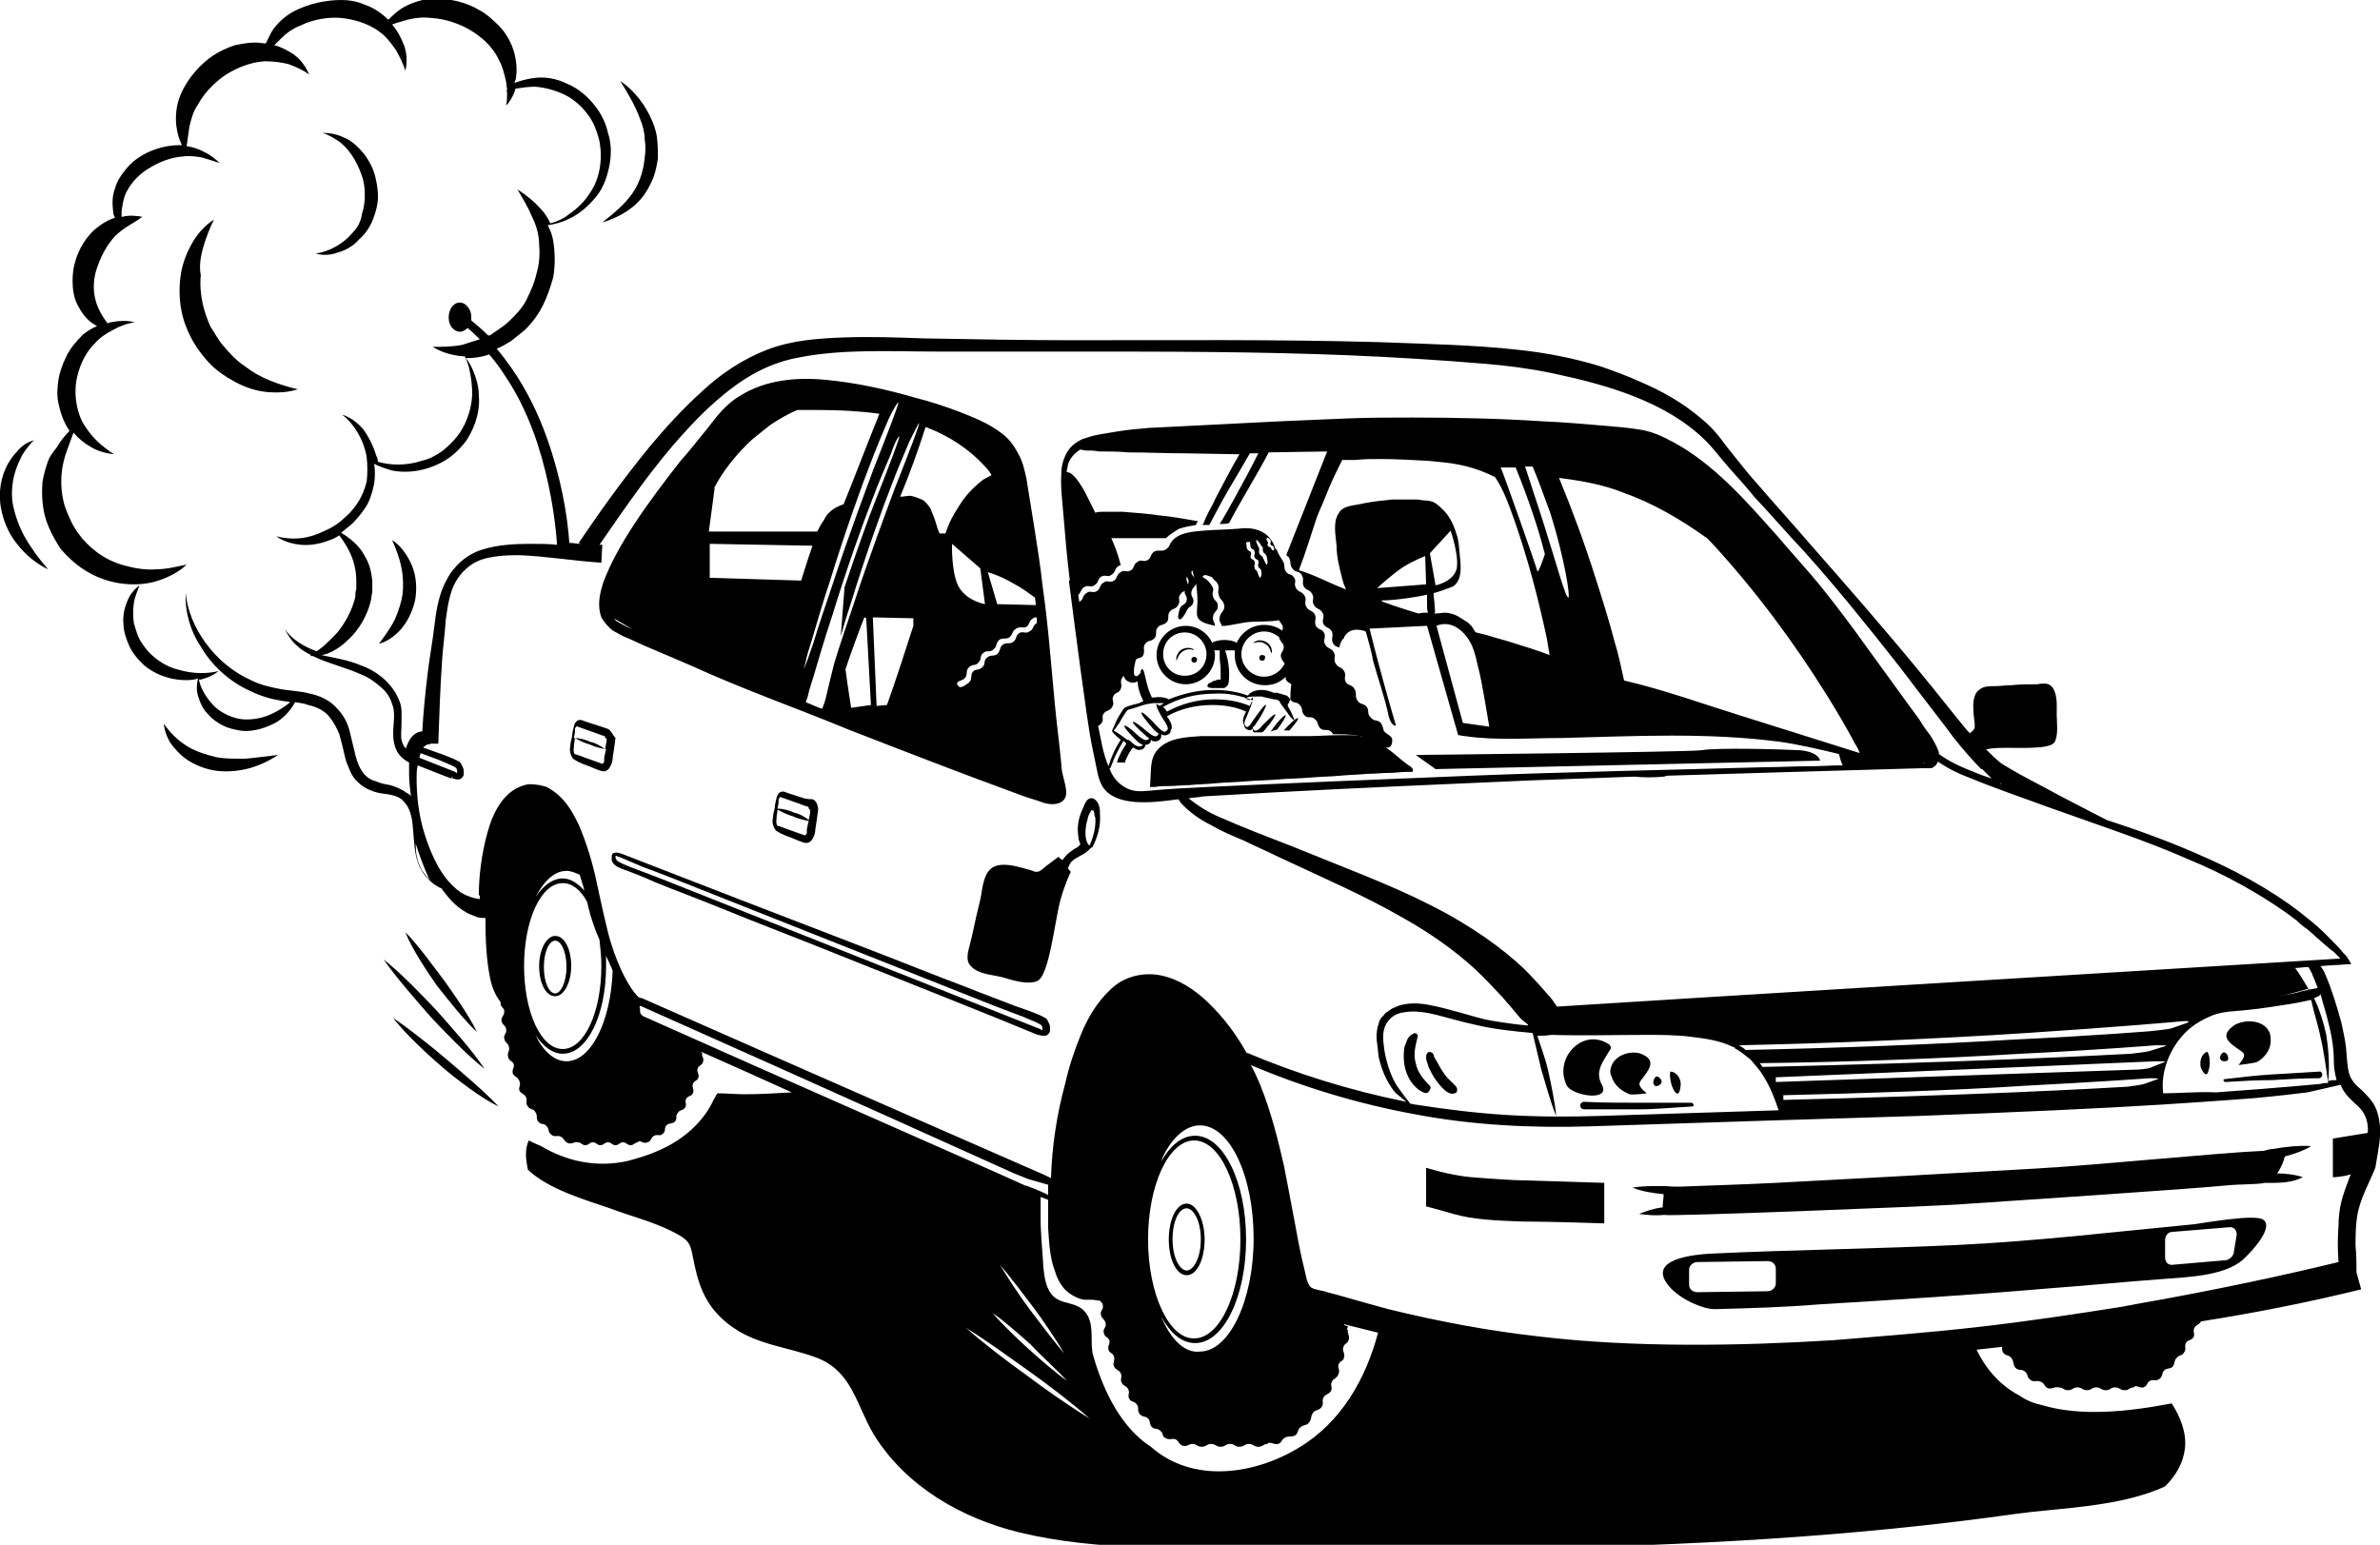 <?xml version="1.0" encoding="utf-8"?>
<!-- Generator: Adobe Illustrator 24.2.3, SVG Export Plug-In . SVG Version: 6.00 Build 0)  -->
<svg version="1.1" id="Layer_1" xmlns="http://www.w3.org/2000/svg" xmlns:xlink="http://www.w3.org/1999/xlink" x="0px" y="0px"
	 viewBox="0 0 252.5 163.9" style="enable-background:new 0 0 252.5 163.9;" xml:space="preserve">
<g>
	<path d="M21.6,26.1c0.3-1,0.7-2,1.1-2.8c-0.8,0.5-1.6,1.3-2.2,2.3c-0.6,1-1.1,2.2-1.3,3.4c-0.2,1.2-0.2,2.5,0,3.7
		c0.2,1.2,0.6,2.2,1,3c0.4,0.8,1,1.7,1.8,2.6c0.8,0.9,1.8,1.6,2.9,2.2c1.1,0.6,2.3,1,3.5,1.1c1.2,0.1,2.3,0,3.2-0.3
		c-0.9-0.2-1.9-0.5-2.9-0.9c-1-0.4-1.9-0.9-2.8-1.6c-0.9-0.6-1.6-1.4-2.2-2.1c-0.6-0.7-1-1.5-1.4-2.1c-0.3-0.7-0.6-1.5-0.8-2.4
		c-0.2-0.9-0.3-2-0.2-3C21.1,28.2,21.3,27.1,21.6,26.1z"/>
	<path d="M37.4,24.7c-1,1.2-2.5,2-3.9,2.2c0.7,0.2,1.5,0.2,2.3-0.1c0.8-0.2,1.7-0.7,2.3-1.4c0.7-0.6,1.2-1.4,1.5-2.2
		c0.3-0.8,0.5-1.6,0.5-2.3c0-0.7-0.1-1.4-0.3-2.2c-0.2-0.8-0.6-1.6-1.2-2.4c-0.6-0.7-1.3-1.4-2.1-1.7c-0.8-0.4-1.6-0.5-2.3-0.5
		c0.7,0.2,1.3,0.6,1.9,1c0.6,0.5,1.1,1.1,1.5,1.8c0.4,0.7,0.7,1.4,0.9,2.1c0.2,0.7,0.2,1.3,0.2,1.9c0,0.5-0.1,1.2-0.3,1.8
		C38.3,23.5,37.9,24.2,37.4,24.7z"/>
	<path d="M1.4,53.7c-0.2-0.9-0.2-2.3,0.2-3.6c0.2-0.7,0.5-1.3,0.8-1.9c0.4-0.6,0.8-1.1,1.2-1.5c-0.6,0.2-1.2,0.5-1.7,1.1
		c-0.5,0.5-1,1.2-1.3,1.9c-0.7,1.5-0.7,3.1-0.5,4.2c0.2,1.1,0.7,2.6,1.7,3.8c0.9,1.2,2.2,2.2,3.3,2.7c-0.8-0.9-1.7-2.1-2.4-3.3
		C2,55.9,1.6,54.6,1.4,53.7z"/>
	<path d="M41.6,57.3c0.4,0.9,0.8,1.9,1,3c0.2,1,0.2,2.1,0.1,2.8c-0.1,0.7-0.4,1.7-0.8,2.6c-0.5,1-1.1,1.8-1.7,2.6c0.9-0.2,2-1,2.7-2
		c0.7-1,1.1-2.2,1.2-3c0.1-0.9,0.1-2.1-0.4-3.3C43.2,58.8,42.4,57.8,41.6,57.3z"/>
	<path d="M22.8,80.3c-0.8-0.2-1.9-0.5-2.9-1.1c-1-0.6-1.9-1.5-2.5-2.4c0,0.5,0.2,1.1,0.5,1.7c0.3,0.6,0.8,1.1,1.3,1.6
		c1,0.9,2.3,1.4,3.3,1.6c0.9,0.2,2.3,0.2,3.6-0.1c1.3-0.3,2.5-0.9,3.4-1.5c-1,0.1-2.3,0.3-3.5,0.4C24.7,80.5,23.6,80.5,22.8,80.3z"
		/>
	<path d="M68.4,14.8c0.1,0.7,0.1,1.3,0,1.9c-0.1,1.1-0.4,2.5-1.3,3.8c-0.9,1.3-2.2,2.3-3.2,3.1c1.3-0.4,2.9-1.1,4.1-2.5
		c0.6-0.7,1-1.5,1.3-2.2c0.3-0.8,0.4-1.5,0.5-2.1c0-0.6,0-1.4-0.1-2.2c-0.1-0.8-0.4-1.6-0.8-2.4c-0.8-1.6-2-2.9-3.1-3.6
		c0.7,1.1,1.6,2.6,2.1,4C68.2,13.3,68.4,14.1,68.4,14.8z"/>
	<path d="M47.5,112.5c-1.4-1.2-4-3.3-5.8-4.5c1.3,1.7,3.8,4,5.2,5.2c1.4,1.2,4.1,3.3,6,4.2C51.4,115.8,48.9,113.7,47.5,112.5z"/>
	<path d="M45.7,107.9c1.4,1.5,3.9,4.1,5.7,5.5c-1.3-2-3.7-4.6-5-6.1c-1.4-1.5-3.9-4.1-5.7-5.5C42,103.7,44.4,106.4,45.7,107.9z"/>
	<path d="M50.6,109.5c-0.8-1.7-2.5-4.1-3.5-5.5c-1-1.3-2.7-3.7-4.1-5.1c0.7,1.8,2.4,4.3,3.3,5.6C47.4,105.9,49.2,108.2,50.6,109.5z"
		/>
	<path d="M58.9,105.7c0.9,0,1.7-1.4,1.7-3.2c0-1.8-0.7-3.2-1.7-3.2c-0.9,0-1.7,1.4-1.7,3.2C57.2,104.3,57.9,105.7,58.9,105.7z
		 M58.9,99.8c0.6,0,1.2,1.1,1.2,2.8c0,1.6-0.6,2.8-1.2,2.8s-1.2-1.1-1.2-2.8C57.7,100.9,58.3,99.8,58.9,99.8z"/>
	<path d="M110.8,109.9c0.2,0,0.4-0.1,0.5-0.3c0.1-0.1,0.1-0.2,0.1-0.4c0,0,0,0,0,0h0l0-0.2h0c0,0,0,0,0,0l0,0c0-0.1,0-0.2-0.1-0.4
		c-0.1-0.2-0.2-0.5-0.4-0.6c-0.2-0.1-0.4-0.2-0.6-0.3c-0.2-0.1-0.3-0.1-0.5-0.2c-0.7-0.3-1.4-0.5-2.2-0.8c-1.5-0.6-3.2-1.2-4.9-1.9
		c-3.5-1.3-7.4-2.9-11.6-4.5C83,97.2,74,93.7,66,90.6l0,0c-0.3-0.1-0.5-0.2-0.9-0.1c-0.2,0.1-0.2,0.3-0.2,0.4c0,0.1,0,0.3,0,0.4
		c0.2,0.6,0.9,0.8,1.4,1c1.1,0.4,2.1,0.8,3.2,1.3c2.2,0.9,4.4,1.7,6.6,2.6c4.4,1.8,8.9,3.5,13.1,5.2c8.5,3.4,16.1,6.4,20.9,8.4
		l0.1-0.3l-0.1,0.3C110.3,109.8,110.4,109.9,110.8,109.9z M87.2,100l-11.6-4.6l-5.8-2.3L66.9,92c-0.5-0.2-1-0.4-1.3-0.6
		c-0.2-0.1-0.2-0.2-0.3-0.4c0-0.1,0-0.2,0-0.2c0.1,0,0.3,0.1,0.6,0.2l0.7,0.3l1.4,0.6l2.9,1.1l5.8,2.3l11.6,4.6l11.6,4.6l5.8,2.3
		l2.9,1.1l1.4,0.6c0.2,0.1,0.4,0.2,0.5,0.3c0.1,0.1,0.1,0.3,0.1,0.5l0,0l0,0c-0.1,0-0.1,0-0.2-0.1L87.2,100z"/>
	<path d="M64.4,77.3c-0.3-0.1-0.6-0.2-0.9-0.3c-0.6-0.2-1.3-0.4-1.8-0.6l0,0c-0.4-0.1-0.7,0.2-0.8,0.6c-0.1,0.4-0.2,0.8-0.2,1.1
		c-0.1,0.4-0.2,0.8-0.2,1.1c-0.1,0.4,0,0.9,0.3,1.3c0.1,0.1,0.2,0.1,0.3,0.2l0.2,0.1c0.1,0.1,0.3,0.1,0.4,0.2
		c0.3,0.1,0.5,0.2,0.8,0.3c0.5,0.2,0.9,0.4,1.3,0.5c0.3,0.1,0.7,0,0.9-0.4c0.2-0.3,0.3-0.7,0.3-1c0.1-0.6,0.2-1.3,0.3-2.1
		C65,78,64.8,77.4,64.4,77.3z M64.2,79.9l-0.1,0.5l0,0.2c0,0.1,0,0.1,0,0.2c-0.1,0.2-0.2,0.3-0.3,0.2l-1.7-0.6l-0.8-0.3
		c-0.4-0.1-0.4-0.1-0.4-0.3c-0.1-0.2,0-0.4,0-0.8l0.1-0.7c0.5,0.3,1.2,0.6,1.6,0.7c0.4,0.2,1.1,0.4,1.7,0.5L64.2,79.9z M64.3,78.9
		l-0.1,0.6c-0.5-0.4-1.1-0.7-1.6-0.8c-0.4-0.2-1.1-0.4-1.7-0.4l0-0.1l0.1-0.5l0-0.2c0-0.1,0-0.1,0-0.2c0.1-0.2,0.2-0.3,0.3-0.2
		l1.7,0.6l0.8,0.3c0.4,0.1,0.4,0.1,0.4,0.3C64.4,78.3,64.4,78.5,64.3,78.9z"/>
	<path d="M85,84.6c-0.6-0.2-1.3-0.4-1.8-0.6l0,0c-0.4-0.1-0.7,0.2-0.8,0.6c-0.1,0.4-0.2,0.8-0.2,1.1c-0.1,0.4-0.2,0.8-0.2,1.1
		c-0.1,0.4,0,0.9,0.3,1.3c0.1,0.1,0.2,0.1,0.3,0.2l0.2,0.1c0.1,0.1,0.3,0.1,0.4,0.2c0.3,0.1,0.5,0.2,0.8,0.3
		c0.5,0.2,0.9,0.4,1.3,0.5c0.3,0.1,0.7,0,0.9-0.4c0.2-0.3,0.3-0.7,0.3-1c0.1-0.6,0.2-1.3,0.3-2.1c0-0.4-0.2-1-0.6-1.1
		C85.6,84.8,85.3,84.7,85,84.6z M85.7,87.5L85.6,88l0,0.2c0,0.1,0,0.1,0,0.2c-0.1,0.2-0.2,0.3-0.3,0.2l-1.7-0.6l-0.8-0.3
		c-0.4-0.1-0.4-0.1-0.4-0.3c-0.1-0.2,0-0.4,0-0.8l0.1-0.7c0.5,0.3,1.2,0.6,1.6,0.7c0.4,0.2,1.1,0.4,1.7,0.5L85.7,87.5z M85.9,86.5
		L85.8,87c-0.5-0.4-1.1-0.7-1.6-0.8c-0.4-0.2-1.1-0.4-1.7-0.4l0-0.1l0.1-0.5l0-0.2c0-0.1,0-0.1,0-0.2c0.1-0.2,0.2-0.3,0.3-0.2
		l1.7,0.6l0.8,0.3c0.4,0.1,0.4,0.1,0.4,0.3C86,85.9,86,86.1,85.9,86.5z"/>
	<path d="M125.9,135.3c1.1,0,1.9-1.7,1.9-3.8s-0.9-3.8-1.9-3.8c-1.1,0-1.9,1.7-1.9,3.8S124.8,135.3,125.9,135.3z M125.9,128.2
		c0.7,0,1.5,1.3,1.5,3.3s-0.8,3.3-1.5,3.3c-0.7,0-1.5-1.3-1.5-3.3S125.1,128.2,125.9,128.2z"/>
	<path d="M112.3,90.9c-0.4,0.3-0.8,0.6-1.2,0.9c-0.3,0.2-0.7,0.7-1.1,0.7c-0.1,0-0.3,0-0.4-0.1c-1.2-0.3-3.7-1.3-4.7,0
		c-0.4,0.5-0.6,1.3-0.7,1.9c-0.1,0.8-0.3,1.6-0.5,2.4c-0.3,1.2-0.5,2.4-0.8,3.5c-0.2,0.8-0.5,1.7,0.1,2.3c0.8,0.9,2.3,0.9,3.4,1.2
		c1,0.3,2.6,0.8,3.6,0.4c1.3-0.4,1.9-6.4,2.5-8.6c0.5-1.8,1.1-3,1.1-3s-0.2-0.2-0.3-0.4c0.1-0.2,0.2-0.5,0.4-0.7
		c0.3-0.3,0.6-0.4,0.9-0.6c0.4-0.2,0.7-0.4,0.9-0.6c0.1-0.1,0.2-0.2,0.3-0.3l0.1,0c0.5-1,0.9-2.2,0.8-3.5c0-0.3,0-0.6-0.1-0.9
		c-0.1-0.4-0.5-0.9-0.9-0.8c-0.2,0-0.4,0.2-0.5,0.4c-0.1,0.2-0.2,0.3-0.2,0.4c-0.1,0.2-0.2,0.5-0.3,0.7c-0.4,1-0.4,1.9-0.3,2.5
		c0,0.3,0.1,0.6,0.2,0.8c0,0,0,0.1,0,0.1c-0.1,0.1-0.2,0.3-0.5,0.4c-0.3,0.2-0.8,0.5-1.1,0.9c-0.1,0.1-0.2,0.2-0.2,0.3
		C112.6,91.3,112.3,90.9,112.3,90.9z M115.3,87.2c0.1-0.2,0.1-0.5,0.2-0.7c0.1-0.2,0.3-0.6,0.3-0.5c0-0.1,0.1,0,0.2,0
		c0,0,0.1,0.2,0.1,0.3c0,0.1,0,0.3,0.1,0.4c0.1,1-0.2,2.1-0.6,3c-0.1,0-0.1-0.1-0.2-0.2C115.1,89,115.1,88.1,115.3,87.2z"/>
	<path d="M156.1,124.9c-2.3-0.2-4.8-1-4.8-1v4.1c0,0,1.2,0.3,2.9,0.8c2.1,0.6,4.5,0.7,7.2,0.8c3,0,8.8,0.2,8.8,0.2v-4.3l-9.7-0.3
		C160.6,125.2,158.5,125.1,156.1,124.9z"/>
	<path d="M245.2,121.6c-1.2-0.1-3,0.1-4,0.3c-0.3,0-0.7,0.1-1,0.2c-4.8,0.2-17.4,1.5-24.5,1.9c-8.8,0.5-21.4,1.2-27.3,1.5
		c-3.9,0.2-7.9,0.3-10.1,0.4c-0.2,0-0.5,0-0.7,0c-1.1-0.1-3.1-0.1-4.4,0.1c0.9,0.4,2.2,0.6,3.3,0.7c0,0.4-0.1,0.9-0.1,1.4
		c-0.9,0.1-1.8,0.4-2.5,0.7c0.8,0.1,1.7,0.2,2.6,0.1c0,0,0,0,0.1,0c0.3,0.2,27.9-0.9,31-1.1c3.1-0.2,25.5-1.7,28.3-2
		c2-0.2,3.4-0.1,4.4-0.3c0.4,0,0.8,0,1,0c0.8,0,2.1-0.1,3-0.6c-0.8-0.3-2-0.4-2.7-0.4c0.4-0.6,0.7-1.3,0.8-1.8
		C243.2,122.5,244.4,122.1,245.2,121.6z"/>
	<path d="M251.8,123.8L251.8,123.8C251.8,123.7,251.8,123.7,251.8,123.8L251.8,123.8z"/>
	<path d="M240.1,129.4c-0.9-0.6-5.9,0.3-7.4,0.5c-8.4,0.8-16.7,1.8-25.2,2.2c-8.6,0.4-17.2,0.5-25.8,0.9c-2.1,0.1-7.1,0.6-4.6,3.5
		c1.2,1.4,3.6,2.4,4.8,2.4c3.7-0.1,7.4-0.2,11-0.5c8.2-0.5,16.3-1,24.4-1.7c4.1-0.3,8.1-0.7,12.2-1c2.5-0.2,6.4-0.3,8.4-2
		C238.9,132.8,241.3,130.2,240.1,129.4z M188.4,136.2c0,0.4-0.4,0.8-0.9,0.8l-7.4,0.1c-0.5,0-0.9-0.3-0.9-0.8v-1.6
		c0-0.4,0.4-0.8,0.9-0.8l7.4-0.1c0.5,0,0.9,0.3,0.9,0.8V136.2z M237,132.8c0,0.4-0.4,0.8-0.8,0.9l-5.8,0.5c-0.4,0-0.7-0.3-0.7-0.8
		l0-1.8c0-0.5,0.3-0.9,0.8-0.9l6.1-0.5c0.4,0,0.7,0.3,0.7,0.8L237,132.8z"/>
	<path d="M236.1,114.8c1.6-0.1,3.3-0.2,4.9-0.2c1.7-0.1,3.3-0.2,5-0.2c0.5,0,0.5-0.8,0-0.7c-1.7,0.1-3.3,0.2-5,0.3
		c-1.7,0.1-3.3,0.3-5,0.5C235.8,114.5,235.9,114.8,236.1,114.8z"/>
	<path d="M236.9,110.9c1.1,0.9,1.7,0.7,0.6,2.1c0,0,1.6-0.2,1.9-0.3c0.8-0.4,1.5-1.3,1.5-2.2c0-0.4,0-0.8-0.2-1.1
		c-0.6-1.2-2.6-1.3-3.7-0.6C235.9,109.6,236,110.2,236.9,110.9z"/>
	<path d="M233.5,113.3c0.4,0.9,0.7,0.8,0.8,0.3c0.2-0.5,0.2-1.5-0.1-2C233.6,111.7,233.3,112.6,233.5,113.3z"/>
	<path d="M234.8,113.3C234.8,113.3,234.8,113.3,234.8,113.3C234.8,113.3,234.8,113.3,234.8,113.3
		C234.8,113.3,234.8,113.3,234.8,113.3z"/>
	<path d="M236,112.6c0.3,0,0.4-0.1,0.4-0.3c0-0.4-0.4-0.9-0.7-0.5C235.4,112.2,235.5,112.6,236,112.6z"/>
	<path d="M252.5,119.5c-0.1-1-0.3-1.9-0.9-2.7c-0.3-0.4-0.7-0.8-1-1.1c-0.7-0.6-1.2-1.1-1.4-1.9c-0.2-0.8-0.2-1.6-0.3-2.6
		c-0.1-0.9-0.3-1.8-0.5-2.7c-0.5-1.8-1-3.5-1.7-5.1c-0.1-0.3-0.3-0.6-0.5-0.9c1-0.1,1.9-0.1,2.9-0.2l0,0l0.1,0c0,0,0.1,0,0.2,0
		c0.1,0,0-0.1-0.3-0.6c-0.1-0.2-0.3-0.4-0.5-0.6c0,0-0.3-0.4-0.9-1c-0.6-0.6-1.5-1.6-2.8-2.6c-2.5-2.1-6.3-4.5-11.1-6.6
		c-3.1-1.4-6.6-2.7-10.3-3.9c-2.3-1.2-4.5-2.3-6.5-3.4c-1.3-0.7-2.5-1.3-3.5-1.9c-0.5-0.3-0.9-0.5-1.3-0.8c-0.5-0.4-1-0.9-1.5-1.4
		c0.2,0,0.5-0.1,0.7-0.1c1.7-0.2,6.1,0.3,6.6-0.7c0.4-0.8,0.2-2.1,0.2-2.9c0-0.9,0.1-2-0.4-2.8c-0.4-0.6-1-0.5-1.7-0.4
		c-0.9,0-1.8,0-2.7,0.1c-0.6,0-1.2,0.1-1.8,0.1c-0.5,0-1.1,0-1.5,0.3c-1.1,0.6-0.7,2.7-0.6,3.7c0,0.1,0,0.2,0,0.4
		c-0.1,0.3-0.3,0.4-0.5,0.6c-0.1-0.1-0.2-0.2-0.3-0.3c-1.5-1.8-3.2-4-5.1-6.3c-3.7-4.5-7.8-9.2-11.5-13.4c-1.8-2.1-3.8-4.3-5.7-6.5
		c-1-1.1-1.9-2.3-2.8-3.4c-0.5-0.6-0.9-1.2-1.4-1.8c-0.5-0.6-1-1.1-1.6-1.6c-2.2-1.9-4.5-3.1-6.6-4c-1.3-0.6-2.7-1.1-4.1-1.6
		c-2.9-0.9-6-1.5-9-1.8c-4.4-0.5-9.4-0.6-14.6-0.8c-10.5-0.3-22-0.2-32.3-0.2c-5.1,0-10.6-0.1-16.1-0.2c-2.8-0.1-5.5-0.2-8.3-0.1
		c-2.8,0.1-5.6,0.3-8.2,1.3c-2.6,1-5,2.6-7,4.5c-2,1.8-3.8,3.8-5.4,5.7c-3.2,3.9-5.7,7.5-7.6,10.3l0.2,0.1c-0.4,0-0.8-0.1-1.2-0.1
		c-0.2-3-0.9-7-2.4-11.2c-0.9-2.5-2.1-5-3.7-7.3c-0.5-0.7-1-1.4-1.6-2.1c0.5-0.2,1-0.5,1.5-0.8c0.5-0.4,1-0.8,1.5-1.2
		c0.9-0.9,1.5-1.8,1.9-2.6c0.4-0.8,0.8-1.9,1.1-3c0.2-1.2,0.2-2.5,0-3.8c-0.1-0.6-0.3-1.2-0.6-1.7c0.7-0.1,1.5-0.3,2.3-0.7
		c1.1-0.5,2.1-1.4,2.9-2.4c0.8-1,1.2-2.3,1.4-3.5c0.2-1.2,0.1-2.3-0.2-3.2c-0.2-0.9-0.6-1.9-1.4-2.9c-0.7-0.9-1.7-1.8-2.9-2.3
		c-1.2-0.6-2.5-0.8-3.7-0.6c-0.7,0.1-1.4,0.3-1.9,0.5c0-0.1,0-0.2,0.1-0.3c0.2-1,0.1-2.1-0.2-3.1c-0.3-1-0.9-2-1.6-2.7
		c-0.7-0.7-1.4-1.3-2-1.6c-1.3-0.8-3.3-1.4-5.4-1.2c-1,0.1-2.1,0.5-2.9,1c-0.6,0.4-1,0.8-1.4,1.2c-0.7-0.7-1.6-1.3-2.5-1.6
		c-0.9-0.4-1.8-0.5-2.5-0.5C34.8,0,32.8,0.3,31,1.3c-0.9,0.5-1.7,1.3-2.2,2.1c-0.2,0.4-0.4,0.8-0.6,1.2c-0.1,0-0.1,0-0.2,0
		c-1.1-0.2-2.1,0-3.1,0.2c-0.9,0.3-1.7,0.7-2.3,1.1c-1.2,0.8-2.7,2.3-3.5,4.3c-0.4,1-0.5,2.1-0.4,3.1c0.1,0.8,0.3,1.5,0.6,2.1
		c-0.1,0-0.2,0-0.3,0c-1.6,0-3.2,0.6-4.1,1.2c-0.5,0.3-1,0.7-1.5,1.3c-0.5,0.6-1,1.3-1.2,2.1c-0.3,0.8-0.3,1.6-0.2,2.4
		c0,0.3,0.1,0.5,0.2,0.7c-0.6,0.2-1.2,0.5-1.7,0.9C9.1,25,8.3,26.6,8,27.7c-0.2,0.6-0.3,1.3-0.3,2.1c0,0.8,0.1,1.7,0.5,2.5
		c0.4,0.8,0.9,1.5,1.6,2c0.2,0.1,0.3,0.2,0.5,0.3c-0.5,0.2-1,0.5-1.5,0.9C8.1,36.2,7.4,37,7,37.9c-0.4,0.8-0.7,1.7-0.8,2.4
		c-0.1,0.7-0.2,1.6,0,2.5c0.2,0.9,0.5,1.9,1.1,2.8c0,0,0,0.1,0.1,0.1c-0.5,0.5-1,1.1-1.4,1.8C5.6,48,5.2,48.5,5,49.2
		c-0.2,0.6-0.4,1.3-0.5,2c-0.1,1.4,0,2.8,0.4,4c0.4,1.2,1,2.2,1.5,3C7.1,59,7.9,59.8,9,60.5c1.1,0.7,2.4,1.2,3.8,1.4
		c1.4,0.2,2.8,0.1,4-0.3c1.2-0.4,2.3-1,3-1.7c-1,0.2-2.1,0.5-3.2,0.5c-1.1,0.1-2.3-0.1-3.4-0.4c-1.1-0.3-2.1-0.8-2.9-1.4
		c-0.8-0.6-1.5-1.3-1.9-1.9c-0.5-0.6-0.9-1.4-1.3-2.4c-0.4-0.9-0.6-2.1-0.6-3.2c0-1.1,0.2-2.2,0.6-3.3c0.2-0.6,0.5-1.3,0.7-1.9
		c0.5,0.6,1.1,1.1,1.8,1.5c0.8,0.5,1.7,0.7,2.5,0.8c-0.6-0.4-1.3-0.9-1.9-1.5c-0.6-0.6-1.1-1.3-1.5-2c-0.7-1.5-0.8-3.1-0.6-4.3
		c0.2-1.1,0.7-2.7,1.9-3.9c0.5-0.6,1.2-1.1,2-1.5c0.7-0.4,1.5-0.7,2.3-0.8c-0.7-0.2-1.6-0.2-2.6,0c-0.1,0-0.2,0.1-0.3,0.1
		c-0.6-0.8-1.1-1.7-1.3-2.6c-0.3-1.2-0.1-2.5,0.2-3.3c0.3-0.9,0.8-2,1.6-3c0.4-0.5,0.9-0.9,1.5-1.3c0.6-0.4,1.2-0.7,1.7-1.1
		c-0.6-0.1-1.4-0.2-2.1,0c0,0-0.1,0-0.1,0c0-0.2,0-0.4,0-0.6c0.1-0.7,0.2-1.4,0.5-2c0.6-1.2,1.6-2.1,2.5-2.6
		c0.8-0.5,2.1-1.1,3.5-1.2c0.7-0.1,1.4,0,2,0.1c0.7,0.2,1.3,0.4,1.9,0.6c-0.4-0.4-1-0.9-1.7-1.2c-0.5-0.3-1.2-0.5-1.8-0.6
		c0.1-0.7,0.2-1.4,0.3-2.1c0.2-0.8,0.4-1.6,0.9-2.3c0.8-1.5,2.1-2.6,3-3.2c1-0.6,2.4-1.3,4.1-1.4c0.8,0,1.7,0.1,2.5,0.3
		c0.8,0.3,1.5,0.6,2.2,1.1c-0.3-0.7-0.8-1.5-1.6-2.1c-0.6-0.4-1.3-0.8-2.1-1c0.2-0.2,0.5-0.5,0.7-0.7c0.6-0.6,1.3-1.1,2.1-1.4
		C33.3,2,35,1.8,36.1,1.9C37.3,2,39,2.4,40.3,3.4C41,3.9,41.5,4.6,42,5.3c0.4,0.7,0.8,1.5,1,2.2c0.2-0.8,0.2-1.7-0.1-2.6
		c-0.3-0.8-0.7-1.6-1.3-2.3c0.5-0.2,1-0.3,1.6-0.5c0.8-0.2,1.6-0.3,2.5-0.2c1.7,0.1,3.2,0.7,4.2,1.3c1,0.6,2.3,1.6,3,3.1
		c0.4,0.7,0.6,1.5,0.8,2.4c0,0.3,0.1,0.6,0.1,0.9c0,0-0.1,0-0.1,0.1c0,0,0.1,0,0.1,0c0,0.5,0,1-0.1,1.5c0.4-0.4,0.8-1.1,1-1.8
		c0.7-0.1,1.4-0.2,2.1-0.2c1.1,0.1,2.2,0.4,3.2,0.9c1,0.5,1.8,1.3,2.4,2.1c0.6,0.8,0.9,1.7,1.1,2.4c0.2,0.7,0.3,1.7,0.2,2.7
		c-0.1,1-0.4,2.1-1,3c-0.6,1-1.4,1.8-2.3,2.4c-0.6,0.5-1.3,0.8-2,1c-0.3-0.6-0.6-1.1-1-1.5c-0.8-0.9-1.7-1.6-2.5-2.1
		c0.5,0.9,1.1,1.8,1.5,2.8c0.5,1,0.8,2,0.8,3.1c0.1,1.1,0,2.1-0.3,3.1c-0.2,0.9-0.6,1.8-0.9,2.4c-0.3,0.7-0.8,1.4-1.5,2.1
		c-0.3,0.3-0.7,0.7-1.1,1c-0.4,0.3-0.9,0.6-1.3,0.9c-0.1,0.1-0.2,0.1-0.3,0.1c-0.6-0.6-1.2-1.1-1.8-1.6c0-0.1,0-0.2,0-0.4
		c0-0.8-0.6-1.5-1.2-1.5c-0.7,0-1.2,0.7-1.2,1.6s0.6,1.5,1.2,1.5c0.3,0,0.6-0.2,0.8-0.4c0.5,0.4,0.9,0.8,1.3,1.2
		c-0.6,0.2-1.3,0.4-1.9,0.6c-1.1,0.2-2.1,0.2-3.1,0.2c0.8,0.5,1.9,0.9,3.2,1c0.1,0,0.1,0,0.2,0c0.2,0.4,0.4,0.9,0.5,1.4
		c0.2,0.9,0.3,1.8,0.3,2.7c-0.1,1.8-0.8,3.4-1.6,4.4c-0.4,0.5-0.9,1-1.5,1.5c-0.7,0.5-1.4,0.9-2.3,1.1c-1.5,0.5-3.2,0.5-4.6,0.1
		c0-0.2-0.1-0.5-0.2-0.7c-0.3-1-0.8-2-1.4-2.8c-0.7-0.8-1.5-1.3-2.2-1.5c1.3,1,2.3,2.7,2.6,4.5c0.1,0.9,0.1,1.8,0,2.6
		c-0.2,0.8-0.5,1.5-0.8,2c-0.3,0.5-0.8,1.2-1.4,1.7c-0.6,0.6-1.3,1.1-2.2,1.5c-0.8,0.4-1.7,0.7-2.6,0.8c-0.9,0.1-1.8,0-2.6-0.2
		c0.7,0.5,1.6,0.8,2.6,0.9c1,0.1,2.1-0.1,3.1-0.5c0.3-0.1,0.7-0.3,1-0.5c0.6,0.8,1.2,1.8,1.5,2.8c0.2,0.7,0.3,1.3,0.3,2
		c0,0.3,0,0.6,0,0.9c-0.1,0.3-0.1,0.5-0.1,0.8c-0.2,0.9-0.7,2.2-1.6,3.4c-0.4,0.6-1,1.1-1.5,1.6c-0.3,0.3-0.7,0.6-1,0.8
		c-1.4-0.5-2.7-1.3-3.4-2.4c0.3,0.6,0.7,1.3,1.3,1.8c0.4,0.4,0.9,0.7,1.5,1c0,0-0.1,0.1-0.1,0.1c0.1,0,0.2,0,0.3,0
		c0.1,0.1,0.3,0.1,0.4,0.2c1.6,0.7,3.3,1.1,4.8,1.8c0.8,0.3,1.4,0.8,2,1.3c0.6,0.5,1,1.1,1.2,1.8c0.5,1.2-0.1,2.6,0.2,4.1
		c0.1,0.4,0.2,0.8,0.5,1.2c0.3,0.4,0.7,0.7,1.1,0.9c0,0,0,0,0,0c0,0.4,0,0.8,0,1.2c0,0.8,0.1,1.6,0.2,2.4c-0.1-0.2-0.3-0.3-0.5-0.4
		c-0.5-0.4-1.1-0.6-1.7-0.8c-0.6-0.1-1.1-0.2-1.5-0.4c-0.4-0.1-0.8-0.3-1.1-0.6c-0.6-0.6-0.9-1.4-1.1-2.2c-0.2-0.8-0.4-1.7-0.6-2.5
		c-0.2-0.8-0.6-1.7-1.4-2.5c-0.7-0.8-1.8-1.3-2.8-1.5c-1.1-0.3-2.2-0.3-3.2-0.5c-1-0.2-2-0.4-3-0.9c-3.9-1.7-6.7-5.7-7-9.3
		c-0.1,1.8,0.4,3.9,1.6,5.7c1.1,1.9,2.9,3.6,5,4.6c1,0.5,2.1,0.9,3.3,1.1c0.4,0.1,0.8,0.1,1.2,0.2c-0.6,0.5-1.4,1-2.1,1.3
		c-1.1,0.5-2.3,0.6-3.1,0.5c-0.8-0.1-1.9-0.5-2.8-1.3c-0.4-0.4-0.8-0.9-1.1-1.4c-0.3-0.5-0.5-1-0.6-1.5c0.1,0,0.1,0,0.2,0
		c0.8-0.2,1.4-0.5,1.9-0.9c-1.2,0.3-2.7,0.3-4.1-0.1c-1.4-0.3-2.5-1.1-3.2-1.8c-0.3-0.3-0.7-0.8-1-1.3c-0.3-0.5-0.5-1.2-0.7-1.9
		c-0.1-0.7-0.1-1.4,0-2.1c0.1-0.7,0.4-1.3,0.6-1.9c-0.5,0.4-1,0.9-1.3,1.7c-0.3,0.7-0.5,1.6-0.4,2.4c0,0.8,0.3,1.6,0.6,2.3
		c0.3,0.7,0.8,1.3,1.2,1.7c0.8,0.9,2.3,1.7,3.9,1.9c0.7,0.1,1.5,0.1,2.2-0.1c-0.1,0.5-0.2,1.1,0,1.8c0.2,0.7,0.5,1.4,1,1.9
		c0.5,0.6,1.1,1,1.7,1.3c0.6,0.3,1.2,0.4,1.7,0.5c1,0.2,2.5-0.1,3.8-0.8c0.9-0.5,1.7-1.4,2.1-2.2c0.5,0.1,0.9,0.1,1.4,0.3
		c0.9,0.2,1.7,0.6,2.2,1.2c0.5,0.6,0.8,1.2,1.1,1.9c0.2,0.7,0.4,1.5,0.6,2.4c0.1,0.5,0.3,0.9,0.5,1.4c0.2,0.5,0.5,1,1,1.4
		c0.4,0.4,1,0.7,1.6,0.9c0.6,0.2,1.1,0.2,1.6,0.3c0.5,0.1,0.9,0.2,1.3,0.5c0.3,0.3,0.6,0.6,0.8,1.1c0.4,0.9,0.4,2,0.5,3.1
		c0.1,1.1,0.2,2.3,0.8,3.3c0.5,0.9,1.3,1.6,2.2,2c0,0.1,0.1,0.1,0.1,0.2c0.7,0.9,1.4,1.7,2.3,2.2c0.4,0.3,0.9,0.4,1.3,0.6
		c0.3,0.1,0.6,0.1,0.9,0.1c0,2.2,0.1,4.5,0.5,6.4c0.2,1,0.6,1.9,1.1,2.5c0,0,0,0,0,0.1c0,0.5,0.4,0.5,0.4,0.9c0,0.5-0.3,0.5-0.3,1
		c0.1,0.5,0.4,0.4,0.5,0.9c0.1,0.5-0.3,0.5-0.2,1c0.1,0.5,0.4,0.4,0.5,0.9c0.1,0.5-0.2,0.5-0.1,1c0.1,0.5,0.4,0.4,0.6,0.8
		c0.1,0.4-0.2,0.5-0.1,1c0.2,0.4,0.5,0.3,0.7,0.8c0.2,0.4-0.1,0.6,0,1c0.2,0.4,0.5,0.3,0.7,0.7c0.2,0.4-0.1,0.6,0.2,1
		c0.3,0.4,0.6,0.2,0.8,0.6c0.3,0.4,0,0.6,0.3,1c0.3,0.4,0.6,0.1,0.9,0.5c0.3,0.3,0.1,0.6,0.5,0.9c0.4,0.3,0.6,0,1,0.2
		c0.4,0.2,0.3,0.5,0.8,0.7c0.5,0.1,0.6-0.2,1-0.1c0,0,0-0.1,0-0.1v0.1c0.4,0,0.4,0.3,0.8,0.3c0.4,0,0.4-0.3,0.8-0.3
		c0.4,0,0.4,0.3,0.8,0.3c0.4,0,0.4-0.3,0.8-0.3c0.4,0,0.4,0.3,0.8,0.3c0.4,0,0.4-0.3,0.8-0.3c0.4,0,0.4,0.3,0.8,0.3
		c0.4,0,0.4-0.3,0.8-0.3v-0.1h0l0,0c0.4-0.1,0.5,0.3,1,0.1c0.5-0.2,0.3-0.5,0.7-0.7c0.4-0.2,0.6,0.1,0.9-0.2
		c0.4-0.3,0.1-0.5,0.4-0.9c0.3-0.3,0.6-0.1,0.9-0.4c0.3-0.3,0-0.6,0.3-0.9c0.2-0.4,0.5-0.2,0.8-0.6c0.2-0.4-0.1-0.6,0.1-0.9
		c0.2-0.4,0.5-0.2,0.7-0.6c0.2-0.4-0.1-0.5,0-1c0.2-0.4,0.5-0.3,0.6-0.7c0.1-0.4-0.2-0.5-0.1-0.9c0.1-0.4,0.5-0.3,0.6-0.8
		c0.1-0.4-0.2-0.5-0.1-0.9l-0.1,0c0,0,0-0.1,0-0.1c3.2,1.4,6.5,2.9,9.6,4.3c-1.7,0.1-3.3,0.2-5,0.2c-1,0-1.9-0.1-2.9-0.1
		c-0.1,0.2-0.3,0.5-0.4,0.7c-1.1,2.4-3.3,4.3-5.9,5.4c0,0,0,0,0,0c-1.1,0.5-2.2,0.8-3.3,1.1c-3.3,0.7-6.4,0-9.1-1.6
		c-0.5-0.2-0.9-0.4-1.3-0.6c-0.2,0.4-0.3,0.9-0.3,1.5c0,0.5,0.1,1.1,0.2,1.6c2.2,2.1,6.1,3.2,8.7,4.1c2.1,0.8,4.5,1.4,6.5,2.4
		c2.2,1.1,2,1.3,2.5,3.7c0.6,2.8,1.6,4.8,4,6.5c2.7,1.9,5.8,2.1,8.8,3.2c3.9,1.4,4.3,5,6.2,8.2c3.4,5.5,9.3,8.9,15.5,10.4
		c8.3,2,17.3,1.6,25.8,1.7c9,0.1,18,0.2,27,0c17.7-0.3,35.4-1.2,53-3.7c4.4-0.6,11-0.7,15.7-2.9c1.1-1.1,1.9-2.4,2.1-4
		c0.2-1.7-0.5-3.4-1.4-4.8c-4.7,0.9-9.6,1.4-13.7,0.2c-0.9-0.2-1.7-0.5-2.4-1c-1.9-1-3.5-2.6-4.6-4.9c0.9-0.1,1.8-0.2,2.7-0.3
		c0,0.2,0,0.4,0.1,0.6c0.3,0.4,0.6,0.2,0.9,0.6c0.3,0.4,0.1,0.6,0.4,1c0.4,0.4,0.6,0.1,1,0.4c0.4,0.3,0.2,0.6,0.6,0.9
		c0.4,0.3,0.6,0,1.1,0.2c0.5,0.2,0.3,0.5,0.8,0.7c0.5,0.1,0.6-0.2,1.1-0.1c0,0,0-0.1,0-0.1v0.1c0.5,0,0.5,0.3,1,0.3
		c0.5,0,0.5-0.3,1-0.3s0.5,0.3,1,0.3c0.5,0,0.5-0.3,1-0.3c0.5,0,0.5,0.3,1,0.3c0.5,0,0.5-0.3,1-0.3c0.5,0,0.5,0.3,1,0.3
		c0.5,0,0.5-0.3,1-0.3v-0.1h0l0,0c0.5-0.1,0.6,0.2,1,0.1c0.5-0.2,0.3-0.5,0.7-0.7c0.4-0.2,0.6,0.1,1-0.2c0.4-0.3,0.2-0.6,0.5-0.9
		c0.3-0.3,0.6-0.1,0.9-0.4c0.3-0.4,0.1-0.6,0.4-0.9c0.3-0.4,0.6-0.2,0.8-0.6c0.3-0.4,0-0.6,0.2-1c0.2-0.4,0.5-0.2,0.8-0.6
		c0.2-0.4-0.1-0.6,0.1-1c0.2-0.4,0.5-0.3,0.7-0.7c5.7-0.9,11.3-2,17-3.4l-0.5-1.8c0-0.8,0-1.8-0.1-2.8c0-1.2,0-2.5,0.3-3.8
		c0.4-1.6,1.2-3,1.8-4.5C252.3,122.1,252.6,120.8,252.5,119.5z M246.9,108c0.4,1.5,0.7,3,0.7,4.5c0,0.7,0.1,1.4,0.3,2.1
		c-0.3,0-0.6,0-0.9,0.1c0.2-1.5,0-3.7-0.2-4.9c-0.2-1-0.7-2.7-1.3-3.9c0.3-0.1,0.5-0.2,0.6-0.3l0.1-0.1
		C246.4,106.3,246.7,107.2,246.9,108z M228.1,113.3c-0.3,0.1-1.1,0.2-1.9,0.2c0,0-20.7,0.7-37.8,1.3l0-0.5
		c17.1-0.7,40.3-1.7,40.3-1.7c0.8,0,1.2,0,0.9,0.1L228.1,113.3z M228.9,114.5l-1.4,0.5c-0.3,0.1-1.1,0.2-1.8,0.3c0,0-5,0.3-12.1,0.6
		c-7.1,0.3-16.2,0.6-24.4,0.8l0-0.5c8.3-0.2,18-0.5,25.6-1c7.7-0.4,13.3-0.8,13.3-0.8C228.7,114.4,229.1,114.4,228.9,114.5z
		 M164.2,113.4c-0.2-0.9-0.7-2.3-1.1-3.5c0.3,0,0.8,0,1.5-0.1c3.3,0.1,6.6,0,10,0c1.6,0,3.2,0,4.8,0.2c1.6,0.2,3.1,0.4,4.5,1.1
		c0.1,0,0.2,0.1,0.2,0.1l0,0.1c0,0,0.1,0,0.1,0c0.5,0.3,1,0.7,1.5,1.1c0.5,0.6,1,1.1,1.4,1.8c0.7,1.1,1.2,2.4,1.6,3.6
		c-6.2,0.2-12.6,0.4-19,0.6c-3.3,0.1-6.5,0.1-9.8-0.1c-3.3-0.2-6.5-0.6-9.7-1.1c-0.2,0-0.4-0.1-0.6-0.1c-0.1-0.2-0.3-0.4-0.6-0.8
		c0,0-0.3-0.4-0.8-1.1c-0.5-0.8-1-2-1.3-3.6c-0.1-0.8-0.3-1.7,0-2.6c0.3-0.8,1-1.5,2.1-1.6c1.1-0.2,2.3,0,3.5,0.3
		c1.2,0.3,2.5,0.7,3.9,1c2,0.5,4.1,0.7,6.2,0.9c0.3,1.3,0.7,2.9,0.9,3.8c0.4,1.3,1,3.6,1.6,5C165,117.1,164.5,114.7,164.2,113.4z
		 M228.2,109.4c0,0-6,0.5-14.6,0.9c-8.2,0.5-18.7,0.9-28.4,1.1c-0.2-0.2-0.4-0.3-0.7-0.5c9.9-0.2,21.4-0.7,30.5-1.3
		c9.3-0.6,16-1.2,16-1.2c0.9-0.1,1.4-0.1,1.1,0.1l-1.7,0.6C230.1,109.2,229.1,109.3,228.2,109.4z M229.7,111l-1.6,0.5
		c-0.3,0.1-1.2,0.2-2,0.3c0,0-5.4,0.3-13,0.6c-7.5,0.3-17.3,0.6-26.1,0.8c-0.1-0.1-0.2-0.3-0.3-0.4l0,0c8.9-0.1,19.5-0.5,27.7-1
		c8.3-0.4,14.3-0.9,14.3-0.9C229.6,110.9,230,110.9,229.7,111z M229.2,116l0.3,0c-0.3-2.3,0.7-4.8,2.4-6.5c0.8-0.8,1.9-1.4,2.9-1.8
		c1.1-0.4,2.2-0.4,3.2-0.5c2.1-0.2,3.8-0.5,5.1-0.7c1.2-0.2,2-0.4,2-0.4c0,0,0.1,0,0.1,0c0.3,1.4,0.8,2.9,1,4
		c0.3,1.2,0.6,3.3,0.8,4.8c-0.3,0-0.5,0-0.8,0.1c0,0-4.1,0.4-11.1,0.9C233.3,115.8,231.3,116,229.2,116
		C229.2,116.1,229.2,116.1,229.2,116z M243.5,102.7c0.5,0,0.9-0.1,1.4-0.1c0.2,0.3,0.4,0.7,0.5,1c0.2,0.4,0.3,0.8,0.5,1.2
		c-0.2,0.1-0.5,0.1-0.9,0.2c0,0,0-0.1-0.1-0.1c0,0,0,0.1,0,0.1c-0.2,0.1-0.5,0.1-0.8,0.2c-0.6,0.2-1.4,0.3-2.3,0.5
		c1-0.2,2.1-0.5,3.1-0.8C244.5,104.2,244,103.4,243.5,102.7z M217.2,85.6c5.3,1.9,10.5,3.6,14.8,5.5c4.4,1.8,7.9,3.9,10.2,5.5
		c0.6,0.4,1.1,0.8,1.5,1.1c0.4,0.4,0.8,0.7,1.1,0.9c0.6,0.5,0.9,0.8,0.9,0.8c0.8,0.7,1.6,1.4,1.9,1.6c0.4,0.4,0.7,0.7,0.7,0.7
		c-29.3,1.8-65.9,4-83.1,5.1c-0.1-0.1-0.2-0.3-0.3-0.4c0,0-0.2-0.4-0.8-1c-0.5-0.6-1.3-1.5-2.4-2.6c-2.2-2.1-5.6-4.6-10-6.8
		c-4.3-2.2-9.5-4.1-14.6-6.2c-2.6-1-5.2-2-7.7-3.1c-1.2-0.5-2.3-1.2-3.3-2c0.6-0.1,1.1-0.1,1.5-0.2c0,0,7-0.4,7-0.4
		c9.3-0.5,18.6-0.9,27.8-1.3l11-0.4c1,0.1,2.1,0.1,3.1,0c0.1,0,0.3-0.1,0.4-0.1l13.3-0.4l13.9-0.4l0.4,0c0.1,0,0.2,0,0.3,0
		c0.1,0,0.2,0,0.3-0.1c0.2-0.1,0.4-0.3,0.5-0.6c1,0.7,2.2,1.3,3.3,1.7C211.8,83.7,214.5,84.6,217.2,85.6z M119.3,81
		c0.2-0.6,0.5-1.2,0.9-1.7c0,0,0.1,0.1,0.2,0.1c0.2,0.2,0.6,0.2,0.8,0.1c0.2-0.1,0.3-0.3,0.3-0.4c0-0.1-0.1-0.2-0.1-0.2
		c-0.1,0-0.1,0.2-0.4,0.3c-0.1,0-0.3,0-0.5-0.1c-0.2-0.1-0.4-0.3-0.6-0.5c-0.1,0-0.1-0.1-0.2-0.1c0,0,0,0,0,0c0,0,0,0-0.1,0
		c-0.8-0.6-1.5-1.1-1.6-1c-0.1,0.1,0.3,0.5,0.9,1c-0.6,0.9-1,1.8-1.3,2.8c-0.6-1.4-0.8-2.9-1.1-4.3c0.1,0,0.2-0.1,0.3-0.2
		c0.4-0.4,0-0.7,0.3-1.1c0.3-0.4,0.6-0.2,0.9-0.7c0.3-0.5-0.1-0.7,0.1-1.1c0.2-0.5,0.6-0.3,0.8-0.8c0.2-0.5-0.1-0.6,0.1-1.1
		c0.1-0.1,0.1-0.2,0.2-0.3c0.1,0.2,0.2,0.5,0.5,0.6c0.2,0.1,0.4,0.2,0.7,0.1c0.1,0,0.2-0.1,0.3-0.1c0,0.4,0.1,0.9,0.3,1.4
		c0.1,0.2,0.2,0.5,0.3,0.7c-0.2,0.1-0.3,0.1-0.4,0.2c-0.4,0.1-0.9,0.2-1.4,0.4c-0.3,0.1-0.4,0.4-0.5,0.5c-0.1,0.2-0.2,0.3-0.3,0.5
		c-0.2,0.3-0.3,0.6-0.4,0.8c-0.2,0.5-0.4,0.8-0.3,0.8c0.1,0,0.3-0.2,0.6-0.7c0.2-0.2,0.3-0.5,0.5-0.8c0.2-0.3,0.4-0.7,0.6-0.8
		c0.8-0.2,1.5-0.5,2-0.6c0.2,0,0.5-0.1,0.7-0.1c0.4,0,0.8,0,1.1,0c-0.2,0.1-0.3,0.2-0.5,0.3c-0.1-0.1-0.2-0.2-0.3-0.2
		c-0.1,0.1,0.2,0.8,0.7,1.6c0.3,0.4,0.5,0.8,0.5,1c0,0,0,0,0,0c0,0.1,0,0.1-0.1,0.2c-0.1,0.1-0.2,0.2-0.4,0.1
		c-0.2-0.1-0.4-0.3-0.6-0.5c-0.8-0.9-1.6-1.6-1.7-1.5c-0.1,0.1,0.5,0.9,1.3,1.8c0.1,0.1,0.3,0.3,0.5,0.4c0,0.1,0,0.2-0.2,0.3
		c-0.2,0.1-0.5-0.1-0.9-0.4c-0.8-0.7-1.5-1.2-1.6-1.1c-0.1,0.1,0.5,0.7,1.3,1.4c0.1,0.1,0.2,0.2,0.4,0.3c0,0.1-0.1,0.2-0.2,0.2
		c-0.2,0.1-0.5-0.1-0.9-0.4c-0.7-0.7-1.4-1.2-1.5-1.1c-0.1,0.1,0.4,0.7,1.2,1.5c0.2,0.2,0.4,0.4,0.7,0.5c0.3,0.1,0.6,0,0.7-0.1
		c0.2-0.1,0.2-0.3,0.2-0.4c0,0,0.1,0,0.1,0.1c0.3,0.1,0.6,0.1,0.8-0.1c0.2-0.1,0.2-0.4,0.2-0.5c0,0,0,0,0-0.1c0.1,0,0.1,0.1,0.2,0.1
		c0.4,0.1,0.8-0.2,0.8-0.4c0,0,0-0.1,0-0.1c0-0.1,0.1-0.1,0.1-0.2c0.1-0.4-0.2-0.9-0.5-1.3c0,0,0,0,0,0c1.4-0.8,3.1-1.2,4.8-1.2
		c1.3,0,2.5,0.2,3.6,0.7c-0.2,0.4-0.4,0.8-0.3,1.2c0,0.1,0,0.1,0.1,0.2c0,0,0,0.1,0,0.1c0,0.1,0.1,0.3,0.3,0.4
		c0.2,0.1,0.4,0.1,0.5,0c0,0,0.1-0.1,0.1-0.1c0,0,0,0,0,0c0,0.1,0,0.3,0.1,0.4h0.9c0.2-0.1,0.3-0.3,0.4-0.4c0.7-0.8,1.1-1.5,1-1.5
		c-0.1-0.1-0.7,0.5-1.4,1.2c-0.3,0.4-0.6,0.6-0.8,0.5c-0.2-0.1-0.2-0.3-0.2-0.3c0.2-0.2,0.3-0.3,0.4-0.5c0.7-1,1.1-1.9,1-1.9
		c-0.1-0.1-0.7,0.7-1.4,1.7c-0.2,0.3-0.3,0.5-0.5,0.6c-0.1,0.1-0.2,0-0.3-0.1c0-0.1,0-0.1-0.1-0.2c0,0,0,0,0,0
		c0-0.2,0.2-0.6,0.4-1.1c0.4-0.9,0.6-1.6,0.5-1.7c0,0-0.1,0.1-0.3,0.3c-0.2-0.1-0.3-0.1-0.5-0.2c0.1,0,0.1,0,0.2-0.1
		c0.2-0.1,0.6-0.1,1-0.1c0.2,0,0.4,0,0.5,0c0,0,0.1,0,0.1,0c0.2,0.1,0.5,0.1,0.8,0.2c0.2,0,0.3,0.1,0.5,0.1c0.2,0,0.4,0.1,0.4,0.1
		c0.1,0,0.2,0.2,0.3,0.4c0.1,0.1,0.2,0.3,0.3,0.4c0.2,0.3,0.4,0.5,0.5,0.7c0.3,0.4,0.5,0.6,0.6,0.6c0.1,0-0.1-0.3-0.3-0.8
		c-0.1-0.2-0.3-0.5-0.4-0.8c0,0,0,0,0,0c0.1-0.1,0.2-0.4,0.3-0.6c0,0,0,0,0,0c0.3,0.5,0.7,0.2,1,0.6c0.4,0.4,0.1,0.7,0.5,1.1
		c0.4,0.4,0.7,0,1.1,0.4c0.4,0.3,0.2,0.6,0.6,1c0.4,0.3,0.7,0,1.1,0.3c0.1,0.1,0.2,0.2,0.2,0.3c0.8,0,1.5,0,2.3,0.1c0,0,0,0,0,0
		c0.2,0,0.4,0.1,0.6,0.1c0,0,0.1,0,0.1,0c0.1,0,0.1,0,0.2,0.1c0.1,0,0.2,0.1,0.4,0.1c0.2,0.1,0.3,0.1,0.5,0.2
		c0.4,0.2,0.8,0.5,1.2,0.7c0.3,0.1,0.6,0.2,0.8,0c0.1-0.1,0.2-0.3,0.2-0.5c0-0.1,0-0.2,0-0.3c-0.1-0.4-0.7-0.5-0.9-0.9
		c-0.1-0.3-0.1-0.5-0.3-0.8c-0.4-0.4-0.7-0.1-1.1-0.6c-0.4-0.4-0.1-0.7-0.4-1.1c-0.3-0.4-0.7-0.2-1-0.7c-0.3-0.5,0-0.7-0.3-1.2
		c-0.3-0.5-0.6-0.3-0.9-0.7c-0.3-0.5,0.1-0.7-0.2-1.2c-0.3-0.5-0.6-0.3-0.9-0.8c-0.3-0.5,0.1-0.7-0.2-1.2c-0.3-0.5-0.6-0.3-0.9-0.8
		c-0.3-0.5,0.1-0.7-0.1-1.2c-0.2-0.5-0.6-0.3-0.9-0.8c-0.2-0.5,0.1-0.7-0.1-1.2c-0.3-0.5-0.6-0.3-0.9-0.8c-0.3-0.5,0.1-0.7-0.2-1.2
		c-0.3-0.5-0.6-0.3-0.9-0.8c-0.3-0.5,0.1-0.7-0.2-1.1c-0.3-0.5-0.6-0.2-0.9-0.7c-0.2-0.3-0.1-0.6-0.2-0.9c-0.1-0.2-0.2-0.3-0.3-0.5
		c-0.1-0.2-0.2-0.3-0.3-0.5c0-0.1-0.1-0.2-0.1-0.3c0,0-0.1-0.1-0.1-0.1c-0.1-0.1-0.2-0.3-0.2-0.4c-0.3-0.7-0.8-1.3-1.6-1.6
		c-0.7-0.3-1.6-0.3-2.3-0.2c-1.2,0.1-2.4,0.1-3.6,0.2c-1.2,0.1-2.8,0.2-3.5,1.3c-0.1,0.2-0.2,0.5-0.4,0.6c-0.4,0.4-0.9,0.1-1.3,0.3
		c-0.5,0.3-0.3,0.6-0.7,0.9c-0.5,0.3-0.7-0.1-1.1,0.2c-0.5,0.3-0.3,0.6-0.7,0.9c-0.5,0.3-0.7-0.1-1.1,0.2c-0.5,0.3-0.3,0.6-0.7,0.9
		c-0.5,0.3-0.7-0.1-1.1,0.2c-0.5,0.3-0.3,0.6-0.7,0.9c-0.5,0.3-0.7-0.1-1.1,0.2c-0.5,0.3-0.3,0.6-0.7,0.9c0,0-0.1,0-0.1,0.1
		c0-0.3-0.1-0.5-0.1-0.8c0.3-0.2,0.2-0.5,0.6-0.8c0.5-0.3,0.7,0.1,1.1-0.2c0.5-0.3,0.3-0.6,0.7-0.9c0.5-0.3,0.7,0.1,1.1-0.2
		c0.5-0.3,0.3-0.6,0.7-0.9c0.1-0.1,0.2-0.1,0.3-0.1c-0.3-1.4-1-2.9-1-2.9l5.8,0c0.4-0.4,0.9-0.7,1.4-1c0.6-0.2,1.2-0.3,1.8-0.4
		c0-0.1,0.1-0.3,0.2-0.4c-1.3-0.2-2.7-0.5-4-0.6c-1.3-0.2-2.7-0.3-4-0.4c-0.7,0-1.4,0-2.1,0c-0.3,0-0.5,0-0.8,0.1c0,0-1-2-1.1-2.2
		c-0.4-0.7-0.8-1.4-1.4-1.9c-0.1-0.1-0.3-0.2-0.5-0.2c-0.1-0.2,0.1-0.5,0.1-0.8c0.2-0.7,0.7-1.2,1.3-1.6c0.2,0,0.4,0.1,0.6,0.1
		c0.5,0,0.9,0,1.4,0.1c1,0,2,0,3.1,0.1c2,0,4,0.1,6,0.1l5.8,0.1c-0.9,1.5-1.7,3.1-2.5,4.6c-0.4,0.9-0.7,1.3-1.1,2.2
		c0,0-0.2,0.5-0.2,0.5c0,0,0,0.1-0.1,0.1c0,0,0,0,0,0.1c0.1,0,0.3,0,0.4,0c0.1,0,0.2,0,0.3,0c0.6-1.1,1.2-2.3,1.9-3.5
		c0.9-1.5,1.7-2.9,2.4-4.1c0.3,0,0.6,0,0.9,0c-0.7,1.4-1.6,3.1-2.6,4.9c-0.5,0.9-1,1.8-1.5,2.6c0.3,0,0.7,0,1-0.1
		c1.3-2.5,2.9-5,4.2-7.5l6.2-0.1l-4.3,10.9c0,0,0,0,0,0.1c0,0.1,0.1,0.1,0.2,0.2c0.1,0.1,0.1,0.1,0.1,0.2c0.2,0.4,0,0.6,0.3,1
		c0.3,0.5,0.7,0.2,1,0.7c0.3,0.5,0,0.7,0.2,1.2c0.3,0.5,0.6,0.3,0.9,0.8c0.3,0.5-0.1,0.7,0.2,1.2c0.3,0.5,0.6,0.3,0.9,0.8
		c0.3,0.5-0.1,0.7,0.1,1.2c0.3,0.5,0.6,0.3,0.9,0.8c0.2,0.5-0.1,0.7,0.1,1.2c0.2,0.4,0.4,0.4,0.7,0.5c0,0,0-0.1,0-0.1c0,0,0,0,0,0
		c0.1-0.3,0.2-0.7,0.5-0.9c0,0,0,0,0-0.1c0.7-1.3,2.3-0.6,2.3-0.6c0.3,1.1,0.6,2.1,0.8,3.2c0.5,1.8,1.1,3.5,1.5,5.2
		c0.1,0.5,0.3,1.6,0.9,1.6c-0.9-3.1-1.8-6.3-2.6-9.5c-0.1-0.3-0.1-0.5-0.2-0.8l6.1-0.3l3.3,11.6c0.2,0,0.5,0.1,0.7,0.1
		c3.4,0.5,7,0.2,10.4,0.2c7.7-0.2,15.4-0.6,23,0.4c2.1,0.3,4.2,0.8,6.3,1.3c0.1,0.4,0.2,0.8,0.4,1.2c-1,0-2.3,0.1-3.6,0.1
		c-1.5,0-3,0.1-4.6,0.1c-10.5,0.3-21,0.5-31.1,0.9c-10.1,0.4-19.6,0.8-28.1,1.2c-2.1,0.1-4.2,0.2-6.2,0.4c-1,0.1-1.8,0.1-2.6-0.4
		c-0.7-0.4-1.3-1.1-1.6-2h0.1c0.1-0.2,0.1-0.3,0.2-0.5h0c0.3-0.8,0.7-1.6,1.2-2.4c0,0,0.1,0.1,0.1,0.1c0.1,0.1,0.1,0.1,0.2,0.2
		c-0.4,0.6-0.8,1.3-1,2H119.3z M121.5,68.3c0.3-0.4,0.6-0.2,1-0.6c0.3-0.4,0-0.7,0.3-1.1c0.3-0.4,0.6-0.2,1-0.6
		c0.3-0.4,0-0.7,0.3-1.1c0.3-0.4,0.6-0.2,0.9-0.7c0.3-0.5-0.1-0.7,0.2-1.1c0.2-0.3,0.3-0.3,0.5-0.4c-0.1,0.4,0.3,0.5,0.2,1
		c-0.1,0.5-0.5,0.4-0.7,0.8c-0.2,0.6-0.3,1.1-0.1,1.2c0.2,0.1,0.5-0.3,0.8-0.9c0.2-0.5,0.6-0.4,0.7-0.9c0.1-0.5-0.3-0.6-0.2-1.1
		c0.1-0.5,0.4-0.5,0.5-0.9c0.1,0.9,0.2,1.7,0.1,2.6c0,0.4-0.1,0.9,0.2,1.2c0.1,0.1,0.2,0.2,0.4,0.3c0.4,0.2,0.9,0.3,1.3,0.4
		c0-0.4-0.3-0.5-0.2-1c0.1-0.6,0.5-0.5,0.5-1.1c0-0.6-0.4-0.5-0.5-1c-0.2-0.5,0.2-0.6-0.1-1.1c-0.2-0.3-0.4-0.6-0.6-0.7
		c-0.2-0.2-0.4-0.2-0.4-0.3c0-0.1,0.2-0.3,0.6-0.1c0.1,0,0.2,0.1,0.3,0.1c0.1,0,0.1,0.1,0.2,0.2c0.1,0.1,0.3,0.3,0.4,0.4
		c0.4,0.6,0,0.8,0.2,1.3c0.1,0.6,0.5,0.5,0.6,1.2c0,0.6-0.4,0.6-0.5,1.2c-0.1,0.5,0.2,0.6,0.2,0.9c0.1,0,0.3,0,0.4,0
		c0.8-0.1,1.6-0.3,2.4-0.4c1.1-0.1,2.3,0,3.3-0.2c0.1,0.3,0.4,0.4,0.4,0.8c0,0.1,0,0.2-0.1,0.3c-0.5-0.4-1.2-0.6-1.9-0.6
		c-1.3,0-2.4,0.8-2.9,1.9c-0.3-0.2-0.8-0.3-1.3-0.3c-0.5,0-1,0.1-1.3,0.3c-0.5-1.1-1.6-1.8-2.8-1.8c-1.7,0-3.1,1.4-3.1,3.1
		c0,1.7,1.4,3.1,3.1,3.1c1.7,0,3.1-1.4,3.1-3.1c0-0.2,0-0.4-0.1-0.5c0.2,0,0.4,0,0.6,0c0,0.3,0,0.7,0,0.7c0,0.4,0.1,0.9,0.1,1.3
		c0,0.2,0,0.5,0,0.7c0,0.1,0,0.3,0,0.4c-0.1,0-0.2,0-0.2,0c-0.1,0-0.2,0-0.3,0.1c-0.2,0-0.4,0.1-0.5,0.2c-0.3,0.1-0.4,0.2-0.4,0.4
		c0,0.1,0.2,0.2,0.5,0.2c0.1,0,0.3,0,0.5,0c0.1,0,0.2,0,0.3,0l0.2,0c0,0,0.1,0,0.2,0c0.2,0,0.4-0.2,0.5-0.4c0.1-0.3,0.1-0.7,0.1-1
		c0-0.1,0-0.1,0-0.1c0-0.7-0.1-1.4-0.3-2.1c0-0.1-0.1-0.2-0.1-0.4c0.4,0,0.7,0,1,0c0,0.2,0,0.3,0,0.5c0,1.8,1.4,3.2,3.2,3.2
		c0.9,0,1.6-0.3,2.2-0.9c0,0.1,0,0.1,0,0.2c0.1,0.4,0.4,0.4,0.6,0.6c-0.1,0.6-0.1,1.2-0.1,1.6c-0.1-0.1-0.2-0.3-0.4-0.4
		c-0.3-0.1-0.4-0.1-0.6-0.2c-0.2,0-0.3-0.1-0.5-0.1c-0.1,0-0.2,0-0.3,0c-0.2-0.1-0.7-0.3-1.3-0.3c-0.4,0-0.8,0.1-1.1,0.3
		c-0.2,0.1-0.2,0.2-0.3,0.3c-1.1-0.4-2.3-0.6-3.6-0.6c-1.7,0-3.3,0.4-4.8,1c-0.1,0-0.1-0.1-0.2-0.1c-0.3-0.1-0.8-0.2-1.3-0.1
		c-0.1,0-0.2,0-0.3,0c-0.1-0.2-0.2-0.5-0.3-0.7c-0.4-1.2-0.5-2.3-0.7-2.3c-0.1,0-0.2,0.1-0.2,0.4c-0.1,0.1-0.2,0.2-0.3,0.3
		c-0.2,0.1-0.2,0-0.3,0c-0.1-0.1-0.1-0.2-0.1-0.5c0-0.4,0.1-0.8,0.2-1.2c0.3-0.3,0.6-0.1,0.8-0.5C121.5,68.9,121.2,68.7,121.5,68.3z
		 M125.9,61.2c0.1,0.1,0.2,0.3,0.2,0.5c0,0.2-0.1,0.3-0.1,0.3C126,61.7,125.8,61.6,125.9,61.2z M126.4,60.7
		C126.4,60.6,126.4,60.6,126.4,60.7c0-0.1,0.1-0.1,0.1-0.2c0.1,0.3,0.1,0.5,0.2,0.8C126.6,61.1,126.4,61,126.4,60.7
		C126.4,60.7,126.4,60.7,126.4,60.7C126.4,60.7,126.4,60.7,126.4,60.7C126.4,60.7,126.4,60.7,126.4,60.7z M132.6,57.5L132.6,57.5
		c0.1,0.2,0,0.3,0.1,0.6c0.1,0.2,0.3,0.1,0.4,0.4c0.1,0.3-0.1,0.3,0,0.6c0.1,0.3,0.3,0.2,0.4,0.4c0.1,0.3-0.1,0.3,0,0.6
		c0.1,0.3,0.3,0.2,0.3,0.5l0,0c0.1,0.3,0,0.6-0.1,0.7c-0.1,0-0.2-0.3-0.3-0.6l0,0c-0.1-0.3-0.3-0.2-0.3-0.5c-0.1-0.3,0.1-0.3,0-0.6
		c-0.1-0.3-0.3-0.2-0.4-0.4c-0.1-0.2,0.1-0.3,0-0.6c-0.1-0.2-0.3-0.1-0.4-0.4c-0.1-0.2,0-0.3-0.1-0.6l0.1-0.1L132.6,57.5
		C132.6,57.5,132.6,57.5,132.6,57.5z M134,58.5c0.1,0.3,0.3,0.2,0.4,0.6l0,0c0.1,0.4,0.1,0.8,0,0.8c-0.1,0-0.2-0.3-0.4-0.7l0,0
		c-0.1-0.3-0.3-0.2-0.4-0.5c-0.1-0.3,0.1-0.4-0.1-0.7l0,0c-0.2-0.4-0.3-0.7-0.2-0.7c0.1,0,0.3,0.2,0.5,0.6l0,0
		C134.1,58.1,133.9,58.2,134,58.5z M134.8,57.8c0.1,0.1,0.3,0.1,0.3,0.2l0,0c0.1,0.2,0.1,0.4,0,0.4c-0.1,0-0.2-0.1-0.3-0.3l0,0
		c-0.1-0.1-0.3-0.1-0.3-0.2c-0.1-0.1,0.1-0.2,0-0.4l0,0c-0.1-0.2-0.2-0.3-0.1-0.4c0.1-0.1,0.2,0,0.4,0.2l0,0
		C134.9,57.5,134.7,57.6,134.8,57.8z M135.9,69.7c0.1,0.4,0.3,0.5,0.4,0.7c-0.4,0.8-1.2,1.4-2.2,1.4c-1.3,0-2.4-1.1-2.4-2.4
		c0-1.3,1.1-2.4,2.4-2.4c0.6,0,1.1,0.2,1.6,0.6c0.1,0.5,0.4,0.5,0.5,1C136.2,69.2,135.8,69.2,135.9,69.7z M128,69.4
		c0,1.3-1,2.3-2.3,2.3c-1.3,0-2.3-1-2.3-2.3c0-1.3,1-2.3,2.3-2.3C127,67.1,128,68.2,128,69.4z M132.9,74.3c-0.1,0.2-0.2,0.3-0.3,0.6
		c-1.2-0.5-2.4-0.7-3.8-0.7c-1.8,0-3.5,0.5-5,1.3c-0.1-0.2-0.3-0.4-0.4-0.5c1.6-0.9,3.4-1.4,5.4-1.4
		C130.2,73.5,131.6,73.8,132.9,74.3z M166.4,63.4c-0.3,0.1-1.3-3.7-2.8-8.4c-0.7-2.1-1.3-4-1.8-5.5c0.3,0,0.5,0,0.8,0
		c0.6,1.4,1.2,3.1,1.9,5C166,59.3,166.6,63.3,166.4,63.4z M165.4,50.7c2.3,0.3,4.7,0.7,6.9,1.6c3.1,1.1,6,2.8,8.8,4.8
		c0,0,0,0,0.1,0.1c0.1,0.1,0.2,0.2,0.4,0.4c4.6,5,8.7,10.5,12.3,16.3c1,1.6,2,3.3,2.9,5c0.2,0.3,0.4,0.7,0.5,1
		c-4.1-1.3-8.3-2.6-12.4-3.9c-4.2-1.3-8.3-2.8-12.6-3.8c-0.3-1.4-0.6-2.8-1-4.1c-0.6-2.3-1.3-4.5-2-6.7
		C168.1,57.6,166.8,54.1,165.4,50.7z M163.9,58.8c0,0-0.7,2.1-0.8,1.8c0-0.2-3.8-11-3.9-11l1.6,0C162.1,52.8,163.2,56,163.9,58.8z
		 M160.7,55.3c1.4,4,2.5,8.2,3.4,12.4c0.1,0.6,0.2,1.2,0.3,1.8c-1.3-0.5-2.6-0.9-3.9-1.3c-0.9-0.3-1.8-0.5-2.7-0.8
		c-0.4-0.1-0.8-0.2-1.2-0.3c-0.1,0-0.4-0.6-0.5-0.7c-0.2-0.2-0.4-0.4-0.6-0.5c-0.5-0.3-1-0.7-1.6-0.8c-0.6-0.2-1.1,0-1.7,0
		c0.1-0.3,0-0.6,0-0.9c0-0.4-0.1-0.7-0.1-1.1c0-0.1,0-0.1,0-0.2c0,0.1,1.9-0.6,2.1-0.7c0.9-0.7,0.8-1.9,0.7-3
		c-0.1-0.9-0.1-1.8-0.4-2.6c-0.3-1-0.8-2-1.5-2.6c-0.2-0.2-0.4-0.4-0.7-0.6c-0.3-0.2-0.7-0.3-1.1-0.3c-0.3,0-0.6-0.1-0.9-0.1
		c-0.9,0-1.7,0-2.6,0c-1,0.1-2,0.2-3,0.4c-0.8,0.2-1.8,0.2-2.4,0.7c-0.1,0.1-0.2,0.2-0.3,0.4c-0.6,0.9-0.3,2.3-0.2,3.4
		c0,1.2,0.3,2.3,0.6,3.5c0.1,0.4,0.2,0.7,0.4,1.1c0,0-0.1,0-0.1,0c-1.6-0.6-3.2-1.5-4.9-2c0.7-1.8,1.3-3.8,1.9-5.6
		c0.3-0.8,0.7-1.6,1-2.4c0.5-1.3,1.1-2.5,1.7-3.7c0.5,0,0.9,0,1.4,0c0.9-0.1,1.7-0.1,2.6-0.1c1.7,0,3.5,0.1,5.2,0.2
		c1.1,0.1,2.2,0.2,3.2,0.4c1,0.2,2,0.5,2.9,0.9c0.3,0.1,0.6,0.3,0.9,0.4C159.5,51.9,160.1,53.6,160.7,55.3z M158,77.1l-2.8-0.4
		l-2.8-10.3c0,0,1.3-0.7,2.7,0.6c1.4,1.3,1.5,3.1,1.8,4.1C157.2,72.2,158,77.1,158,77.1z M151.7,58.7l2.2-2.4c0,0,1,2.9,0.6,4.2
		c-0.5,1.3-2.2,1.6-2.2,1.6L151.7,58.7z M146.6,63.7c0.2,0,0.3,0,0.5,0c1.4-0.1,2.9-0.3,4.3-0.6c0,0,0,0,0,0c0,0.4,0,0.7,0,1.1
		c0,0.3,0,0.5,0.1,0.8c-0.3,0-0.7,0-1,0.1c-1.3-0.4-2.6-0.8-3.9-1.3C146.6,63.8,146.6,63.7,146.6,63.7z M146.1,62.4
		c0,0,1.4-1.3,2.7-2.2c1.3-0.8,2.4-1.2,2.4-1.2l0.1,3L146.1,62.4z M204,81C204,80.9,204.1,80.9,204,81c0.2-0.1,0.3,0,0.5,0
		C204.4,80.9,204.2,81,204,81z M212.1,83c0.1,0.1,0.2,0.1,0.3,0.2C212.3,83.2,212.2,83.1,212.1,83L212.1,83z M43.3,78.8
		c-0.1,0.2-0.2,0.4-0.2,0.6c-0.3-0.2-0.4-0.5-0.5-0.9c-0.1-0.5,0-1.1,0-1.8c0-0.4,0-0.8,0-1.2c0-0.4-0.1-0.9-0.3-1.3
		c-0.7-1.7-2.3-3-4-3.6c-1.4-0.6-2.9-0.8-4.2-1.1c0.2,0,0.3-0.1,0.5-0.1c0.8-0.3,1.6-0.8,2.2-1.4c1.4-1.2,2.2-2.9,2.5-4.1
		c0.1-0.3,0.1-0.7,0.2-1.1c0-0.4,0-0.8,0-1.2c-0.1-0.9-0.3-1.8-0.8-2.6c-0.4-0.8-1.1-1.5-1.8-2c-0.2-0.2-0.5-0.3-0.7-0.5
		c0.3-0.2,0.6-0.5,0.9-0.7c0.7-0.6,1.3-1.4,1.7-2c0.4-0.6,0.7-1.5,0.9-2.5c0.1-0.7,0.1-1.4,0-2.1c0.5,0.3,1.2,0.5,1.8,0.7
		c0.9,0.2,2,0.2,3,0c1-0.2,2-0.6,2.8-1.1c0.8-0.5,1.4-1.1,1.9-1.7c0.5-0.6,0.9-1.4,1.2-2.2c0.3-0.9,0.5-1.9,0.4-2.9
		c0-1-0.3-2-0.7-2.9c-0.2-0.4-0.4-0.8-0.7-1.1c0.8,0,1.7-0.1,2.5-0.4c0.6,0.7,1.2,1.5,1.7,2.3c1.5,2.2,2.6,4.7,3.4,7.1
		c1.3,4,1.9,7.9,2.1,10.8c-0.9-0.1-1.9-0.1-2.9-0.1c-1.6,0-3.4,0.1-5,0.6c-1.7,0.5-3.1,1.8-3.8,3.2l0,0c-0.8,1.4-1.1,3.1-1.3,4.8
		c-0.2,1.7-0.5,3.3-0.7,4.9c-0.3,2.4-0.5,4.6-0.6,6.4C44.2,77.6,43.6,78.1,43.3,78.8z M46.5,80.6l1.4,0.6c0.2,0.1,0.4,0.2,0.5,0.3
		c0.1,0.1,0.1,0.3,0.1,0.5l0,0l0,0c-0.1,0-0.1,0-0.2-0.1l-3.8-1.5c0-0.2,0.1-0.3,0.1-0.4c0,0,0-0.1,0-0.1L46.5,80.6z M44.6,92
		c-0.4-0.8-0.5-1.6-0.5-2.5c0.4,1.3,0.9,2.6,1.5,3.9C45.2,92.9,44.8,92.5,44.6,92z M55.6,102.5c0-4.9,1.8-8.8,4.1-8.8
		c1,0,1.9,0.7,2.6,2c0,0.2,0.1,0.3,0.1,0.5c0.3,1.2,0.7,2.4,1.2,3.5c0.1,0.9,0.2,1.8,0.2,2.8c0,4.9-1.8,8.8-4.1,8.8
		C57.4,111.3,55.6,107.4,55.6,102.5z M56.8,95.2c0.9-1.7,2-2.8,3.3-2.8c0.5,0,0.9,0.2,1.4,0.4c0.1,0.3,0.2,0.7,0.3,1
		c0.1,0.2,0.1,0.4,0.2,0.7c-0.7-0.8-1.5-1.3-2.3-1.3C58.6,93.2,57.6,94,56.8,95.2z M60.1,112.6c-1.3,0-2.5-1.1-3.3-2.8
		c0.8,1.2,1.8,2,2.9,2c2.6,0,4.6-4.1,4.6-9.3c0-0.4,0-0.7,0-1.1c0.1,0.3,0.3,0.6,0.4,0.9c0.1,0.2,0.2,0.4,0.3,0.7
		C64.8,108.4,62.7,112.6,60.1,112.6z M67.3,105.3c-0.4-0.5-0.9-1.3-1.4-2.4c-0.5-1.1-1-2.4-1.4-4c-0.4-1.6-0.8-3.4-1.2-5.3
		c-0.4-1.9-1-4-1.9-6.1c-0.5-1-1-2-1.9-2.9c-0.4-0.4-0.9-0.8-1.5-1.1c-0.6-0.2-1.2-0.3-1.9-0.3c-1.3,0.2-2.3,1-3,2
		c-0.7,1-1.1,2.1-1.4,3.2c-0.6,2.2-0.9,4.5-0.9,6.6l0.1,0c0,0.1,0,0.3,0,0.4c-0.7-0.1-1.3-0.3-2-0.7c-0.7-0.5-1.3-1.1-1.8-1.8
		c-1-1.4-1.7-3.2-2.2-4.9c-0.5-1.8-0.7-3.6-0.7-5.4c0-0.5,0-0.9,0.1-1.3c0,0,0-0.1,0-0.1c1.3,0.5,2.5,1,3.6,1.4l0.1-0.3L48,82.6
		c0.2,0,0.3,0.1,0.6,0.1c0.2,0,0.4-0.1,0.5-0.3c0.1-0.1,0.1-0.2,0.1-0.4c0,0,0,0,0,0c0,0,0-0.2,0-0.2c0-0.1,0-0.2-0.1-0.4
		c-0.1-0.2-0.2-0.5-0.4-0.6c-0.2-0.1-0.4-0.2-0.6-0.3c-0.2-0.1-0.3-0.1-0.5-0.2c-0.7-0.3-1.4-0.5-2.2-0.8c-0.2-0.1-0.4-0.1-0.5-0.2
		c0.2-0.2,0.5-0.4,0.7-0.3l0-0.1l0.9,0c0.1-2.9,0.2-5.9,0.4-8.8c0.1-1.5,0.3-2.9,0.4-4.4c0.2-1.4,0.4-2.8,1-3.9
		c0.6-1.1,1.6-2,2.7-2.4c1.2-0.4,2.6-0.5,4-0.5c2.9,0.1,5.7,0.6,8.8,0.8l0.1-1.9c-0.1,0-0.2,0-0.3,0c2.9-4.2,5.7-8.3,9-11.9
		c1.8-2,3.6-3.7,5.7-5.2c2-1.4,4.2-2.4,6.6-2.8c4.7-0.9,9.6-0.6,14.5-0.6l14.7,0c9.7,0,19.4,0,29.1,0.4c4.8,0.2,9.6,0.5,14.4,0.9
		c2.4,0.2,4.7,0.5,7.1,1c5.7,1.2,12.1,3,16.3,7.2c0.8,0.8,1.7,2,2.5,2.9c0.9,1,1.8,2,2.6,3c1.8,1.9,3.5,3.9,5.3,5.8
		c3.5,3.9,6.8,8,10.1,12.2c1.6,2.1,3.2,4.2,4.9,6.4c1,1.4,2.1,2.7,3.3,4l0,0l0.5,0.5c0,0,0,0,0.1,0c0.3,0.3,0.6,0.6,1,1
		c-0.6-0.2-1.2-0.4-1.9-0.7c-1.3-0.5-2.6-1.1-3.7-1.9c0-0.1,0-0.2,0-0.2c-0.3-0.8-0.6-1.3-1-1.9c-0.4-0.5-0.8-1.1-1.1-1.6l-1.1-1.5
		l-4.5-6.2c-1.5-2.1-3-4.1-4.6-6.1c-1.6-2-3.3-3.8-4.9-5.7c-3.3-3.7-6.7-7.6-11-9.9c-1.1-0.6-2.2-1.1-3.4-1.3
		c-1.2-0.2-2.3-0.3-3.5-0.4c-2.3-0.2-4.6-0.4-6.9-0.5c-4.6-0.3-9.3-0.4-13.9-0.4c-2.3,0-4.6,0-7,0.1l-7,0.3l-13.9,0.7
		c-1.2,0.1-2.3,0.2-3.5,0.4c-0.6,0.1-1.2,0.2-1.8,0.3c-0.6,0.1-1.2,0.3-1.8,0.5c-0.6,0.3-1.2,0.7-1.6,1.4c-0.4,0.7-0.6,1.5-0.6,2.2
		c-0.1,1.5,0.1,2.8,0.2,4.2c0.2,2.4,0.4,4.8,0.7,7.2l-0.1,0c0.5,3.9,1.9,14.8,2.4,17.3c0.2,1,0.4,1.9,0.6,2.9
		c0.1,0.6,0.3,1.2,0.6,1.7c1.4,2.1,5.1,1.7,8,1.3c0.1,0.1,0.2,0.2,0.2,0.3c0.9,1,2,1.8,3.2,2.4c1.2,0.7,2.4,1.2,3.6,1.7
		c1.2,0.6,2.4,1.1,3.6,1.7c4.7,2.2,9.3,4.2,13.1,6.4c3.8,2.1,6.7,4.4,8.6,6.3c0.9,0.9,1.6,1.7,2.1,2.2c0.4,0.5,0.7,0.8,0.7,0.8
		c0.6,0.7,1.2,1.5,1.5,1.7l0.5,0.4c0,0,0,0,0,0.1c-1.3-0.1-2.6-0.3-3.8-0.5c-1.2-0.2-2.4-0.6-3.5-0.9c-1.1-0.3-2.2-0.6-3.3-0.8
		c-1.1-0.2-2.1-0.2-3.1,0.1c-0.2,0.1-0.5,0.2-0.7,0.3c-0.2,0.1-0.4,0.3-0.6,0.4c-0.2,0.1-0.3,0.4-0.5,0.5c-0.1,0.2-0.3,0.4-0.3,0.6
		c-0.3,0.8-0.3,1.6-0.2,2.2c0.1,0.6,0.1,1.2,0.2,1.6c0.2,0.8,0.4,1.3,0.4,1.3c0.4,1.1,1.1,2.1,1.4,2.4c0.4,0.3,0.7,0.6,1.1,0.9
		c-6-1.2-11.7-3-16.9-5.2l0,0.1c-1.1-2-2.5-3.9-4.3-5.6c-1.3-1.2-2.9-2.3-4.8-2.7c-1.9-0.4-4,0.1-5.4,1.5c-1.4,1.3-2.4,3-3.1,4.7
		c-0.7,1.7-1.3,3.5-1.7,5.3c-0.9,3.3-1.4,6.7-1.5,10c-0.2-0.1-0.4-0.2-0.6-0.3c0,0-24.7-10.8-42.8-18.8
		C67.8,105.9,67.6,105.7,67.3,105.3z M123.2,139.7c1,1.8,2.2,2.8,3.6,2.8c3,0,5.4-4.9,5.4-11c0-6.1-2.4-11-5.4-11
		c-1.4,0-2.6,1-3.6,2.7c0-0.1,0.1-0.2,0.1-0.3c1-2.2,2.5-3.5,4-3.5c3.2,0,5.7,5.4,5.7,12s-2.6,12-5.7,12
		C125.7,143.6,124.2,142.1,123.2,139.7C123.2,139.7,123.2,139.7,123.2,139.7z M121.8,131.5c0-5.8,2.2-10.5,4.9-10.5
		c2.7,0,4.9,4.7,4.9,10.5c0,5.8-2.2,10.5-4.9,10.5C124.1,142.1,121.8,137.4,121.8,131.5z M68.2,107.8
		C68.2,107.8,68.2,107.8,68.2,107.8c0,0-0.2-0.2-0.2-0.2c-0.1-0.1-0.1-0.3-0.1-0.5c0,0,0-0.1,0-0.1c-0.1-0.1,0-0.2,0-0.3
		c18,8,39.7,17.8,39.7,17.8c0.5,0.2,1,0.4,1.5,0.6c0.7,0.2,1.4,0.4,2.1,0.6l0,0.3c0,0.3,0,0.4,0,0.8c-0.2-0.1-0.3-0.2-0.6-0.3
		c0,0-0.6-0.3-1.7-0.7c0,0,0,0-0.1,0C103.1,123.2,83.4,114.6,68.2,107.8z M109.3,139c-0.9-1.2-2.4-3.4-3.2-4.8
		c1.1,1.3,2.7,3.4,3.6,4.6c0.9,1.2,2.4,3.4,3.2,4.8C111.8,142.3,110.2,140.2,109.3,139z M113.2,146.5c-1.3-0.9-3.1-2.5-4.1-3.4
		c-1-0.9-2.8-2.6-3.8-3.8c1.3,0.9,3.1,2.5,4.1,3.4C110.3,143.7,112.1,145.3,113.2,146.5z M108.9,145.9c-1.7-1.2-4.6-3.4-6.4-5
		c2,1.2,5,3.4,6.7,4.6c1.7,1.2,4.6,3.4,6.4,5C113.6,149.3,110.6,147.2,108.9,145.9z M137.8,153.6c-4.8,2.9-11.3,3.8-15.7-0.1
		c-3.1-2-5-5.8-6.1-9.6c-0.4-1.3,0.1-3-0.6-4.3c-1-1.8-3-0.9-4-2.5c-0.5-0.8-0.6-1.7-0.7-2.6c-0.1-1.8-0.3-3.5-0.3-5.3
		c0-0.7,0-1.6,0-2.2l0.8,0.3c0,1.1,0,2,0,3c0.1,1.6,0.2,3.2,0.7,4.5c0.2,0.7,0.5,1.3,0.9,1.8c0.4,0.5,0.9,0.8,1.3,1
		c0.4,0.2,0.8,0.3,1,0.3c0.2,0,0.4,0,0.4,0c0.1,0,0.2,0,0.3,0c0.3,0,0.6,0.1,0.9,0.1c0.1,0.2,0.3,0.2,0.3,0.5c0.1,0.5-0.3,0.5-0.2,1
		c0.1,0.5,0.4,0.4,0.5,0.9c0.1,0.5-0.3,0.5-0.2,1c0.1,0.5,0.4,0.4,0.6,0.8c0.1,0.4-0.2,0.5-0.1,1c0.1,0.4,0.5,0.3,0.6,0.8
		c0.1,0.4-0.2,0.6,0,1c0.2,0.4,0.5,0.3,0.7,0.7c0.2,0.4-0.1,0.6,0.1,1c0.2,0.4,0.5,0.3,0.7,0.7c0.2,0.4-0.1,0.6,0.1,1
		c0.2,0.4,0.5,0.2,0.8,0.6c0.3,0.4,0,0.6,0.3,1c0.3,0.4,0.6,0.2,0.9,0.5c0.3,0.3,0.1,0.6,0.4,0.9c0.3,0.3,0.6,0.1,0.9,0.4
		c0.4,0.3,0.1,0.6,0.6,0.8c0.4,0.2,0.6,0,1,0.1c0.4,0.2,0.3,0.5,0.8,0.7c0.5,0.1,0.6-0.2,1-0.2l0-0.1h0v0.1c0.5,0,0.5,0.3,1,0.3
		c0.5,0,0.5-0.3,1-0.3c0.5,0,0.5,0.3,1,0.3c0.5,0,0.5-0.3,1-0.3c0.5,0,0.5,0.3,1,0.3c0.5,0,0.5-0.3,1-0.3c0.5,0,0.5,0.3,1,0.3
		c0.5,0,0.5-0.3,1-0.3v-0.1h0l0,0c0.5-0.1,0.6,0.2,1.1,0.1c0.5-0.2,0.3-0.5,0.8-0.7c0.4-0.2,0.6,0,1-0.2c0.4-0.3,0.2-0.6,0.6-0.9
		c0.4-0.3,0.6-0.1,0.9-0.5c0.3-0.4,0.1-0.6,0.4-1c0.3-0.4,0.6-0.2,0.9-0.6c0.3-0.4,0-0.6,0.2-1c0.2-0.4,0.5-0.3,0.8-0.7
		c0.2-0.4-0.1-0.6,0.1-1c0.2-0.4,0.5-0.3,0.7-0.8c0.2-0.5-0.1-0.6,0-1c0.2-0.5,0.5-0.3,0.6-0.8c0.1-0.5-0.2-0.6-0.1-1
		c0.1-0.5,0.5-0.4,0.6-0.9c0.1-0.5-0.2-0.6-0.1-1l-0.1,0c0-0.1,0.1-0.3,0.1-0.4c-0.1,0-0.3-0.1-0.4-0.1l0-0.1c0,0,0,0,0,0
		c1.2,0.3,2.4,0.6,3.6,0.9C144.9,146.3,142.3,150.9,137.8,153.6z M247.5,120.8v4.1c0,0,0.9,0,1.9-0.3c-0.1,0.2-0.1,0.3-0.2,0.5
		c-0.3,0.8-0.6,1.6-0.8,2.4c-0.2,0.8-0.3,1.7-0.3,2.5c-0.1,1.3-0.1,2.6,0,3.9c-5.3,1.3-13.1,3-21.7,4.5c0,0,0,0,0,0c0,0,0,0,0,0
		c-0.3,0.1-0.7,0.1-1,0.2c-5,0.8-10.3,1.6-15.6,2.2c-5.3,0.6-10.5,1-15.4,1.4c-9.8,0.6-21.1,0.8-31.1-0.4c-5.4-0.6-10.7-1.6-16-2.9
		c-1.5-0.4-2.9-0.8-4.3-1.2c-0.7-0.2-1.4-0.4-2.2-0.6c-0.5-0.2-1.2-0.2-1.7-0.5c-0.5-0.4-0.6-1.6-0.8-2.3c-0.5-2-0.8-4-1.2-6
		c-0.3-1.6-0.6-3.2-0.9-4.7c-0.6-2.6-1.3-5.5-2.5-8.5c-0.3-0.7-0.6-1.4-1-2.1c5.4,2.3,11.3,4.1,17.3,5.2c6.2,1.2,12.6,1.5,18.8,1.3
		c12.4-0.4,24.4-0.8,34.8-1.1c10.5-0.4,19.4-0.8,25.7-1.2c6.3-0.4,10-0.7,10-0.7c2.2-0.2,4.7-0.5,5.5-0.6l3.5-0.8
		c0.1,0.1,0.1,0.2,0.2,0.4c0.5,0.9,1.3,1.5,1.8,2c0.7,0.7,1,1.7,0.9,2.7L247.5,120.8z"/>
	<path d="M171,114.3c0.3,0.9,1.1,1.5,1.9,1.8c0.3,0.1,1.8-0.1,1.8-0.1c-1.3-1.1-0.7-1.1,0-2.2c0.6-0.9,0.6-1.5-0.6-2
		c-1.2-0.4-2.9,0.2-3.2,1.5C170.8,113.6,170.8,113.9,171,114.3z"/>
	<path d="M178.3,115.2c0.1-0.7-0.4-1.5-1.1-1.5c-0.1,0.6,0.1,1.5,0.4,2C177.9,116.2,178.2,116.2,178.3,115.2z"/>
	<path d="M177.2,115.6C177.2,115.6,177.2,115.6,177.2,115.6C177.1,115.6,177.1,115.6,177.2,115.6
		C177.2,115.6,177.2,115.6,177.2,115.6z"/>
	<path d="M173.8,117c-1.9,0-3.8,0-5.7-0.1c-0.6,0-0.6,0.8,0,0.8c1.9,0,3.8,0,5.7,0c1.9,0,3.8-0.2,5.7-0.3c0.3,0,0.2-0.4-0.1-0.4
		C177.5,117,175.7,117,173.8,117z"/>
	<path d="M175.9,115.2c0.5-0.2,0.5-0.6,0.1-0.9c-0.4-0.3-0.6,0.3-0.6,0.6C175.5,115.2,175.6,115.3,175.9,115.2z"/>
	<path d="M166.3,115.3c0.8,1,4.7,1.6,3.6-0.3c-0.7-1.4,0.2-2.4,0.9-3.6c0.1-0.1,0.1-0.2,0.1-0.3c0-0.1-0.1-0.1-0.1-0.2
		c0,0,0,0-0.1-0.1c-2.4-1.6-5.2,0.7-4.8,3.4C166,114.6,166.1,115,166.3,115.3z"/>
	<path d="M151.7,115.2c-0.7-0.7-1.3-1.4-1.5-2.4c-0.3-1,0-1.9,0.2-2.8c0.1-0.3-0.3-0.5-0.5-0.3c-0.1,0-0.1,0.1-0.2,0.1
		c0,0-0.2,0.2-0.1,0.1c-0.1,0.1-0.2,0.2-0.3,0.4c-0.1,0.3-0.2,0.5-0.3,0.8c-0.1,0.6-0.1,1.3,0,1.9c0.2,1.2,0.9,2.4,2,2.9
		c0.2,0.1,0.4,0.1,0.5,0c0.1-0.1,0.2-0.2,0.2-0.3C151.8,115.5,151.8,115.3,151.7,115.2z"/>
	<path d="M153.9,114.7c-0.1-0.1-0.3-0.3-0.4-0.4c-0.1-0.2-0.2-0.2-0.3-0.4c-0.2-0.3-0.4-0.6-0.6-1c-0.1-0.2-0.2-0.3-0.3-0.5
		c-0.1-0.2-0.2-0.3-0.2-0.5c-0.1-0.2-0.3-0.3-0.5-0.3c-0.2,0.1-0.3,0.3-0.3,0.5c0,0.2,0,0.4,0.1,0.6c0.1,0.2,0.1,0.4,0.2,0.6
		c0.2,0.4,0.4,0.8,0.6,1.1c0.3,0.4,0.5,0.7,0.8,1c0.3,0.3,0.8,0.8,1.3,0.6c0.2,0,0.3-0.2,0.3-0.4C154.6,115.3,154.2,115,153.9,114.7
		z"/>
	<path d="M134.3,68.1c-0.4-0.2-0.8-0.2-1-0.1c-0.2,0.1-0.4,0.2-0.3,0.2c0,0.1,0.6-0.3,1.2,0.1c0.6,0.3,0.6,1,0.7,1
		c0,0,0.1-0.2,0-0.4C134.9,68.7,134.7,68.3,134.3,68.1z"/>
	<path d="M126.7,69c0,0-0.1-0.2-0.3-0.2c-0.2-0.1-0.6-0.1-1,0.1c-0.4,0.2-0.5,0.6-0.6,0.8c0,0.3,0,0.4,0,0.4c0.1,0,0.1-0.6,0.7-1
		C126.1,68.7,126.7,69,126.7,69z"/>
	<path d="M133.9,69.5c-0.2,0-0.3,0.1-0.3,0.3c0,0.2,0.1,0.3,0.3,0.3c0.2,0,0.3-0.1,0.3-0.3C134.3,69.6,134.1,69.5,133.9,69.5z"/>
	<path d="M126.7,69.7c-0.2,0-0.3,0.1-0.3,0.3s0.1,0.3,0.3,0.3s0.3-0.1,0.3-0.3S126.9,69.7,126.7,69.7z"/>
	<path d="M136.2,77.5h0.6c0.6-0.7,1-1.2,0.9-1.3C137.6,76.1,136.9,76.7,136.2,77.5C136.2,77.5,136.2,77.5,136.2,77.5z"/>
	<path d="M135.5,77.4c0.6-0.8,1-1.5,0.9-1.5c-0.1-0.1-0.7,0.5-1.3,1.3c-0.1,0.2-0.2,0.3-0.3,0.4L135.5,77.4
		C135.5,77.5,135.5,77.4,135.5,77.4z"/>
	<path d="M124,83.4c0.7,0,1.5-0.1,2.2-0.1c0.9-0.1,1.9-0.1,2.8-0.2c1.1-0.1,2.1-0.1,3.2-0.2c1.1-0.1,2.3-0.1,3.4-0.2
		c1.1-0.1,2.3-0.1,3.4-0.2c1.1-0.1,2.2-0.1,3.2-0.2c1-0.1,1.9-0.1,2.9-0.2c0.8,0,1.6-0.1,2.4-0.1c0.6,0,1.1-0.1,1.7-0.1
		c0.2,0,0.3,0,0.5,0c0.2,0,0.2,0,0.2-0.2c0-0.1,0-0.1-0.1-0.2c-0.1-0.2-0.4-0.3-0.5-0.4c-0.7-0.5-1.3-1.1-2-1.6
		c-0.4-0.3-0.8-0.6-1.2-0.8c0,0,0,0,0,0c-0.1-0.1-0.3-0.1-0.4-0.2c0,0-0.1,0-0.1,0c-0.1-0.1-0.3-0.1-0.4-0.2
		c-0.6-0.2-1.2-0.3-1.9-0.3c-0.2,0-0.4,0-0.6,0c0,0-0.1,0-0.1,0c-0.2,0-0.3,0-0.5,0c0,0,0,0,0,0c-1.1,0-2.2,0.1-3.3,0.1c0,0,0,0,0,0
		h-2.4h-0.6h-0.6h-0.2h-1.3c-0.8,0-1.5,0-2.1,0c-0.5,0-1,0-1.6,0h-2.6c0,0,0,0,0,0c-1.5,0.1-2.8,0.2-3.8,0.8
		c-1.8,1.1-1.4,2.5-1.6,4.6c0.2,0,0.4,0,0.5,0C123,83.4,123.5,83.4,124,83.4z"/>
	<path d="M65,66.9c0.6,0.3,1,0.6,1.6,0.8c2.1,1,4.4,1.9,6.9,3c2.4,1.1,5.1,2.2,7.9,3.3c2.8,1.1,5.7,2.2,8.6,3.4
		c5.9,2.3,12.1,4.7,18.4,7c0.8,0.3,1.6,0.5,2.4,0.8c1.1,0.3,2.5,0.1,2.3-1.4c-0.1-0.9-0.5-1.8-0.5-2.7c-0.2-2.2-0.5-4.3-0.7-6.5
		c-0.4-4.2-0.7-8.4-1.3-12.5c-0.2-1.9-0.5-3.8-0.8-5.7c-0.3-1.9-0.6-3.7-0.9-5.6c-0.2-0.9-0.4-1.9-0.9-2.7c-0.4-0.8-1-1.6-1.7-2.1
		c-1.4-1.1-3-1.7-4.5-2.3c-1.6-0.6-3.1-1.1-4.7-1.5c-3.1-0.9-6.3-1.6-9.5-1.9c-3.1-0.3-6.4,0-9.1,1.7c-1.4,0.8-2.5,2.2-3.4,3.4
		c-1,1.2-1.9,2.4-2.9,3.5c-3.6,4.6-6.7,8.9-8.2,12.9c-0.3,1-0.7,2.3-0.2,3.7C64,65.9,64.5,66.5,65,66.9z M90.3,75.1
		c0,0-0.4-2.5-0.6-4.1c0.6-1.8,1.3-3.7,2-5.5c0.1,0,0.2,0.1,0.2,0.1l0.5,9.2L90.3,75.1z M94.1,74.8L93,74.9l-0.4-9.4l4.3,0.1l0,0.8
		C96,69.2,95.1,72,94.1,74.8z M110,66.1C110,66.1,110,66.1,110,66.1c-0.5,0.3-0.3,0.7-0.8,0.9c-0.4,0.3-0.7-0.1-1.1,0.2
		c-0.4,0.3-0.2,0.6-0.6,0.9c-0.4,0.3-0.7,0-1.1,0.3c-0.4,0.3-0.2,0.6-0.6,1c-0.4,0.3-0.7,0-1.1,0.4c-0.4,0.3-0.1,0.7-0.5,1
		c-0.4,0.4-0.7,0.1-1,0.5c-0.2,0.2-0.1,0.5-0.2,0.8c-0.1,0.3-0.3,0.4-0.6,0.6c-0.2,0.1-0.3,0.2-0.5,0.2c0,0-0.1,0-0.1,0l-0.2-0.2
		c-0.1-0.1-0.1-0.2,0-0.3c0.1-0.2,0.6-0.2,0.8-0.5c0.3-0.4,0-0.7,0.4-1.1c0.4-0.4,0.7-0.1,1-0.5c0.4-0.4,0.1-0.7,0.5-1
		c0.4-0.4,0.7,0,1.1-0.4c0.4-0.3,0.2-0.6,0.6-1c0.4-0.3,0.7,0,1.1-0.3c0.4-0.3,0.2-0.6,0.7-0.9c0.5-0.3,0.7,0,1.1-0.2
		c0.4-0.3,0.2-0.6,0.7-0.9c0.1-0.1,0.3-0.1,0.4-0.1L110,66.1z M101,57.7l3,2.6l0.5,3.8c0,0-1.8-0.3-2.7-1.7S101,57.7,101,57.7z
		 M107.5,61.9c0.8,0.4,1.6,1,2.3,1.5l0.1,0.8l-4.1-0.1l-1-3.4C104.7,60.7,106,61,107.5,61.9z M104.6,49.6c0.2,0.2,0.4,0.5,0.6,0.8
		c-0.3,0.2-0.6,0.3-0.9,0.5c-0.8,0.6-1.5,1.3-2.1,2.1c-0.6,0.9-1.2,1.8-1.6,2.8c-0.1,0.3-0.2,0.5-0.3,0.8c-0.2,0-0.4,0-0.6,0
		c-0.1-0.1-0.1-0.3-0.2-0.4c-0.2-0.7-0.4-1.4-0.7-2c0,0,0,0,0-0.1c-0.2-0.4-0.5-0.7-0.8-1c-0.4-0.2-0.9-0.4-1.4-0.5
		c-0.4,0-0.7,0.1-1.1,0.1c1-2.4,1.9-4.9,2.7-7.4C100.6,46.2,102.8,47.6,104.6,49.6z M95.4,46.3c0.1,0.1-1.1,3.2-2.6,7
		c-0.6,1.5-1.9,5.1-3.2,9l-0.4,5.2c0.3-1.1,0.7-2.4,1.1-3.6c1.5-4.9,3.4-10.2,4.2-12.2c0.7-1.9,1.5-3.7,2-4.9c0.6-1.2,1-2,1-1.9
		c0.1,0.1-1.1,3.2-2.6,7c-0.7,1.9-2.7,7.2-4.3,12.1c-0.8,2.4-1.6,4.7-2.1,6.4c-0.3,1.2-0.6,2.4-0.9,3.7c-0.1,0.4-0.2,0.7-0.4,1.1
		c-0.6-0.2-1.2-0.5-1.7-0.7c0-0.1,0.1-0.3,0.2-0.6c0.1-0.5,0.3-1.2,0.6-2.1c0.5-1.7,1.2-4.1,2-6.5c1.5-4.9,3.4-10.2,4.2-12.2
		c0.7-1.9,1.5-3.7,2-4.9C94.9,47,95.3,46.3,95.4,46.3z M95.3,42.7c0.1,0.1-1.1,3.2-2.6,7c-0.7,1.9-2.7,7.2-4.3,12.1
		c-0.8,2.4-1.6,4.7-2.1,6.4c-0.3,0.8-0.5,1.5-0.7,2c-0.2,0.5-0.3,0.8-0.3,0.7c0,0,0.1-0.3,0.2-0.8c0.1-0.5,0.3-1.2,0.6-2.1
		c0.5-1.7,1.2-4.1,2-6.5c1.5-4.9,3.4-10.2,4.2-12.2c0.7-1.9,1.5-3.7,2-4.9C94.8,43.4,95.2,42.7,95.3,42.7z M75.8,51.9
		c0-0.1,0-0.2,0-0.2c0.9-1.7,2.1-3.2,3.4-4.5c0.3-0.3,0.6-0.6,1-0.9c0.5-0.4,1-0.8,1.5-1.2c0.9-0.6,1.9-1.2,2.9-1.6
		c0.7,0,1.5,0,2.2,0c2.2,0,4.3,0.1,6.5,0.4c-1.3,3.2-2.5,6.4-3.8,9.6c-0.9,0.3-1.7,0.8-2.1,1.7c-0.3,0.4-0.5,0.8-0.7,1.2
		c-3.8,0-7.6,0-11.5,0C75.4,55,75.6,53.4,75.8,51.9z M75.3,57.7l10.9,0.2c-0.5,1.4-1.2,3.7-1.2,3.7l-9.7-0.3V57.7z M67.1,66.8
		c-0.6-0.3-1.2-0.6-1.7-0.9c-0.1-0.1-0.2-0.2-0.3-0.3C65.8,66,66.5,66.4,67.1,66.8z"/>
	<path d="M193.1,80.7c0,0-0.1-0.9-2.1-1.1c-1.9-0.1-8.9-0.3-10.5,0c-1.6,0.2-30.3,0.5-30.3,0.5l2.1,1.5L193.1,80.7z"/>
</g>
</svg>
